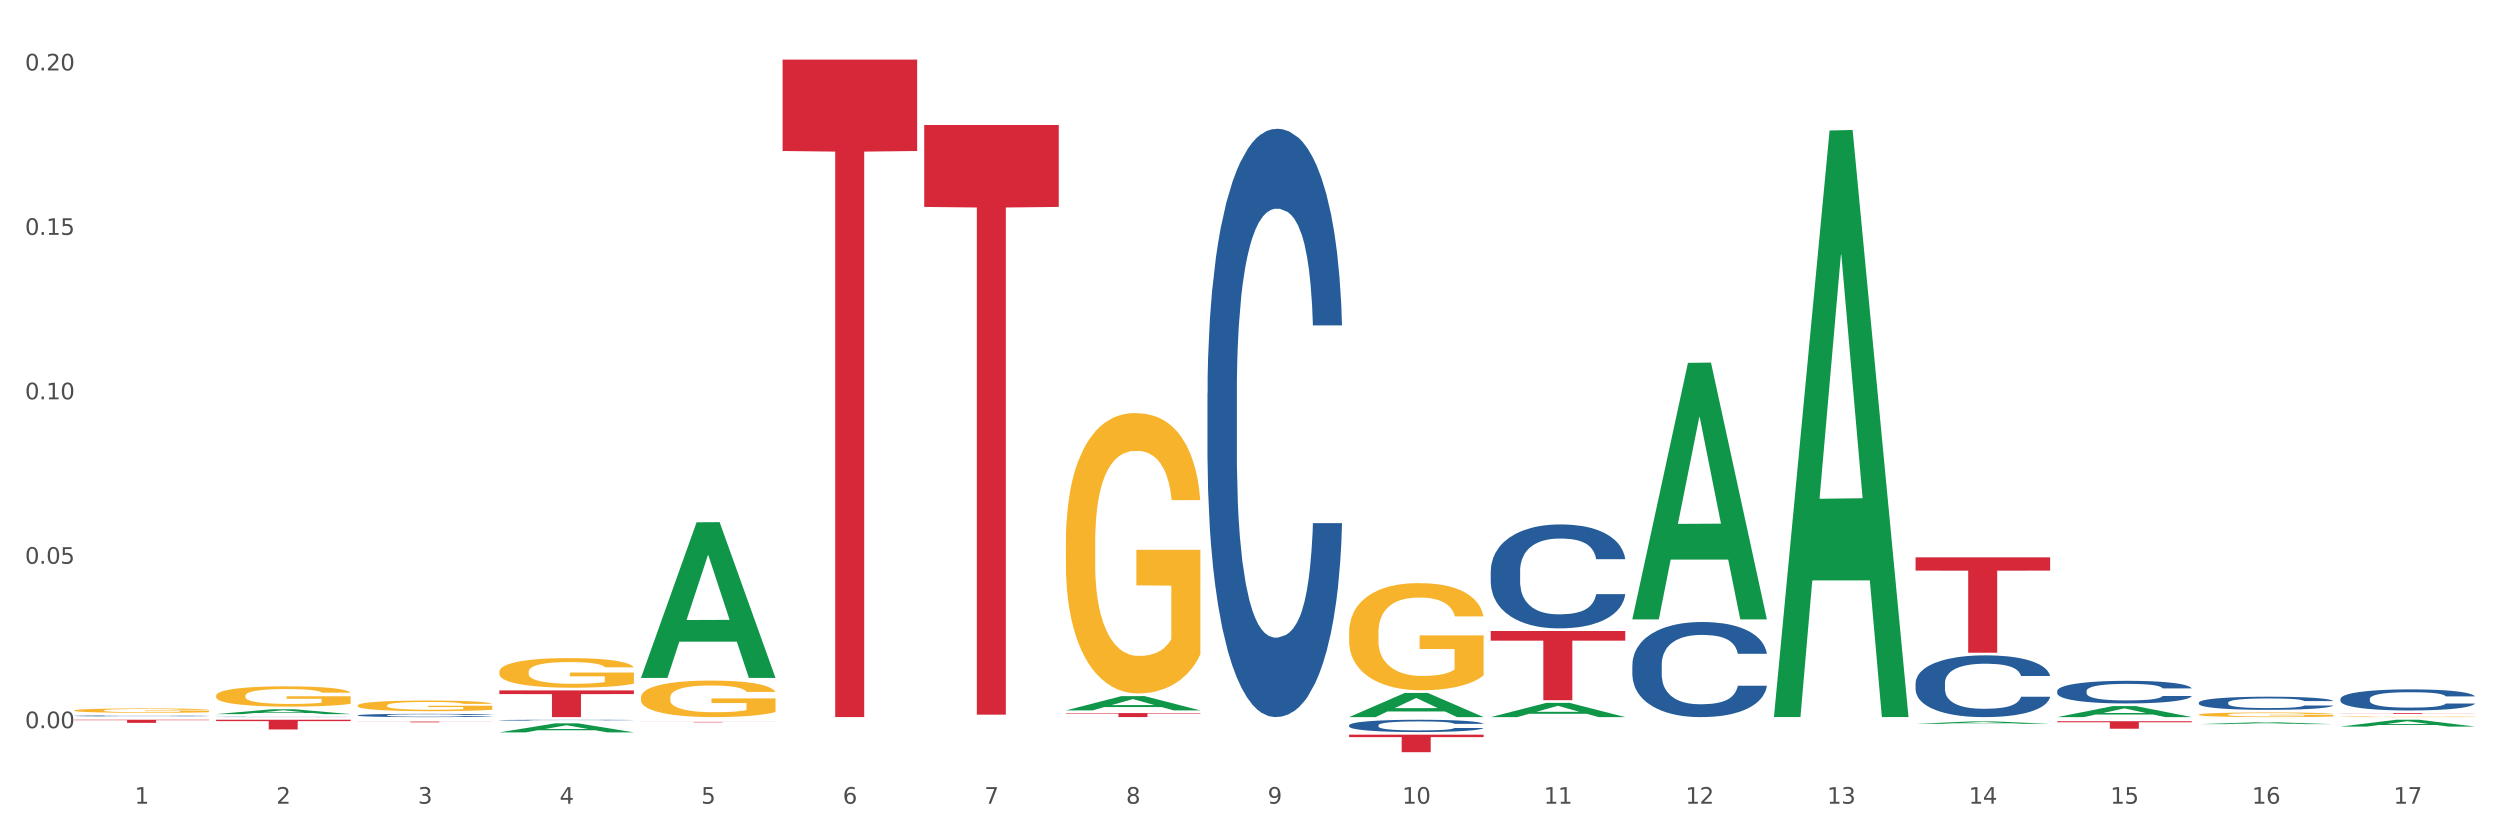<?xml version="1.0" encoding="utf-8" standalone="no"?>
<!DOCTYPE svg PUBLIC "-//W3C//DTD SVG 1.1//EN"
  "http://www.w3.org/Graphics/SVG/1.1/DTD/svg11.dtd">
<svg xmlns:xlink="http://www.w3.org/1999/xlink" width="1080pt" height="360pt" viewBox="0 0 1080 360" xmlns="http://www.w3.org/2000/svg" version="1.1">
 <rect x="0" y="0" width="1080" height="360" fill="#333333" stroke="none"/>
 <defs>
  <style type="text/css">*{stroke-linejoin: round; stroke-linecap: butt}</style>
 </defs>
 <g id="figure_1">
  <g id="patch_1">
   <path d="M 0 360 
L 1080 360 
L 1080 0 
L 0 0 
z
" style="fill: #ffffff; stroke: #ffffff; stroke-linejoin: miter"/>
  </g>
  <g id="axes_1">
   <g id="matplotlib.axis_1">
    <g id="xtick_1">
     <g id="text_1">
      <!-- 1 -->
      <g style="fill: #4d4d4d" transform="translate(58.182 347.204) scale(0.096 -0.096)">
       <defs>
        <path id="DejaVuSans-31" d="M 794 531 
L 1825 531 
L 1825 4091 
L 703 3866 
L 703 4441 
L 1819 4666 
L 2450 4666 
L 2450 531 
L 3481 531 
L 3481 0 
L 794 0 
L 794 531 
z
" transform="scale(0.016)"/>
       </defs>
       <use xlink:href="#DejaVuSans-31"/>
      </g>
     </g>
    </g>
    <g id="xtick_2">
     <g id="text_2">
      <!-- 2 -->
      <g style="fill: #4d4d4d" transform="translate(119.364 347.204) scale(0.096 -0.096)">
       <defs>
        <path id="DejaVuSans-32" d="M 1228 531 
L 3431 531 
L 3431 0 
L 469 0 
L 469 531 
Q 828 903 1448 1529 
Q 2069 2156 2228 2338 
Q 2531 2678 2651 2914 
Q 2772 3150 2772 3378 
Q 2772 3750 2511 3984 
Q 2250 4219 1831 4219 
Q 1534 4219 1204 4116 
Q 875 4013 500 3803 
L 500 4441 
Q 881 4594 1212 4672 
Q 1544 4750 1819 4750 
Q 2544 4750 2975 4387 
Q 3406 4025 3406 3419 
Q 3406 3131 3298 2873 
Q 3191 2616 2906 2266 
Q 2828 2175 2409 1742 
Q 1991 1309 1228 531 
z
" transform="scale(0.016)"/>
       </defs>
       <use xlink:href="#DejaVuSans-32"/>
      </g>
     </g>
    </g>
    <g id="xtick_3">
     <g id="text_3">
      <!-- 3 -->
      <g style="fill: #4d4d4d" transform="translate(180.545 347.204) scale(0.096 -0.096)">
       <defs>
        <path id="DejaVuSans-33" d="M 2597 2516 
Q 3050 2419 3304 2112 
Q 3559 1806 3559 1356 
Q 3559 666 3084 287 
Q 2609 -91 1734 -91 
Q 1441 -91 1130 -33 
Q 819 25 488 141 
L 488 750 
Q 750 597 1062 519 
Q 1375 441 1716 441 
Q 2309 441 2620 675 
Q 2931 909 2931 1356 
Q 2931 1769 2642 2001 
Q 2353 2234 1838 2234 
L 1294 2234 
L 1294 2753 
L 1863 2753 
Q 2328 2753 2575 2939 
Q 2822 3125 2822 3475 
Q 2822 3834 2567 4026 
Q 2313 4219 1838 4219 
Q 1578 4219 1281 4162 
Q 984 4106 628 3988 
L 628 4550 
Q 988 4650 1302 4700 
Q 1616 4750 1894 4750 
Q 2613 4750 3031 4423 
Q 3450 4097 3450 3541 
Q 3450 3153 3228 2886 
Q 3006 2619 2597 2516 
z
" transform="scale(0.016)"/>
       </defs>
       <use xlink:href="#DejaVuSans-33"/>
      </g>
     </g>
    </g>
    <g id="xtick_4">
     <g id="text_4">
      <!-- 4 -->
      <g style="fill: #4d4d4d" transform="translate(241.726 347.204) scale(0.096 -0.096)">
       <defs>
        <path id="DejaVuSans-34" d="M 2419 4116 
L 825 1625 
L 2419 1625 
L 2419 4116 
z
M 2253 4666 
L 3047 4666 
L 3047 1625 
L 3713 1625 
L 3713 1100 
L 3047 1100 
L 3047 0 
L 2419 0 
L 2419 1100 
L 313 1100 
L 313 1709 
L 2253 4666 
z
" transform="scale(0.016)"/>
       </defs>
       <use xlink:href="#DejaVuSans-34"/>
      </g>
     </g>
    </g>
    <g id="xtick_5">
     <g id="text_5">
      <!-- 5 -->
      <g style="fill: #4d4d4d" transform="translate(302.908 347.204) scale(0.096 -0.096)">
       <defs>
        <path id="DejaVuSans-35" d="M 691 4666 
L 3169 4666 
L 3169 4134 
L 1269 4134 
L 1269 2991 
Q 1406 3038 1543 3061 
Q 1681 3084 1819 3084 
Q 2600 3084 3056 2656 
Q 3513 2228 3513 1497 
Q 3513 744 3044 326 
Q 2575 -91 1722 -91 
Q 1428 -91 1123 -41 
Q 819 9 494 109 
L 494 744 
Q 775 591 1075 516 
Q 1375 441 1709 441 
Q 2250 441 2565 725 
Q 2881 1009 2881 1497 
Q 2881 1984 2565 2268 
Q 2250 2553 1709 2553 
Q 1456 2553 1204 2497 
Q 953 2441 691 2322 
L 691 4666 
z
" transform="scale(0.016)"/>
       </defs>
       <use xlink:href="#DejaVuSans-35"/>
      </g>
     </g>
    </g>
    <g id="xtick_6">
     <g id="text_6">
      <!-- 6 -->
      <g style="fill: #4d4d4d" transform="translate(364.089 347.204) scale(0.096 -0.096)">
       <defs>
        <path id="DejaVuSans-36" d="M 2113 2584 
Q 1688 2584 1439 2293 
Q 1191 2003 1191 1497 
Q 1191 994 1439 701 
Q 1688 409 2113 409 
Q 2538 409 2786 701 
Q 3034 994 3034 1497 
Q 3034 2003 2786 2293 
Q 2538 2584 2113 2584 
z
M 3366 4563 
L 3366 3988 
Q 3128 4100 2886 4159 
Q 2644 4219 2406 4219 
Q 1781 4219 1451 3797 
Q 1122 3375 1075 2522 
Q 1259 2794 1537 2939 
Q 1816 3084 2150 3084 
Q 2853 3084 3261 2657 
Q 3669 2231 3669 1497 
Q 3669 778 3244 343 
Q 2819 -91 2113 -91 
Q 1303 -91 875 529 
Q 447 1150 447 2328 
Q 447 3434 972 4092 
Q 1497 4750 2381 4750 
Q 2619 4750 2861 4703 
Q 3103 4656 3366 4563 
z
" transform="scale(0.016)"/>
       </defs>
       <use xlink:href="#DejaVuSans-36"/>
      </g>
     </g>
    </g>
    <g id="xtick_7">
     <g id="text_7">
      <!-- 7 -->
      <g style="fill: #4d4d4d" transform="translate(425.271 347.204) scale(0.096 -0.096)">
       <defs>
        <path id="DejaVuSans-37" d="M 525 4666 
L 3525 4666 
L 3525 4397 
L 1831 0 
L 1172 0 
L 2766 4134 
L 525 4134 
L 525 4666 
z
" transform="scale(0.016)"/>
       </defs>
       <use xlink:href="#DejaVuSans-37"/>
      </g>
     </g>
    </g>
    <g id="xtick_8">
     <g id="text_8">
      <!-- 8 -->
      <g style="fill: #4d4d4d" transform="translate(486.452 347.204) scale(0.096 -0.096)">
       <defs>
        <path id="DejaVuSans-38" d="M 2034 2216 
Q 1584 2216 1326 1975 
Q 1069 1734 1069 1313 
Q 1069 891 1326 650 
Q 1584 409 2034 409 
Q 2484 409 2743 651 
Q 3003 894 3003 1313 
Q 3003 1734 2745 1975 
Q 2488 2216 2034 2216 
z
M 1403 2484 
Q 997 2584 770 2862 
Q 544 3141 544 3541 
Q 544 4100 942 4425 
Q 1341 4750 2034 4750 
Q 2731 4750 3128 4425 
Q 3525 4100 3525 3541 
Q 3525 3141 3298 2862 
Q 3072 2584 2669 2484 
Q 3125 2378 3379 2068 
Q 3634 1759 3634 1313 
Q 3634 634 3220 271 
Q 2806 -91 2034 -91 
Q 1263 -91 848 271 
Q 434 634 434 1313 
Q 434 1759 690 2068 
Q 947 2378 1403 2484 
z
M 1172 3481 
Q 1172 3119 1398 2916 
Q 1625 2713 2034 2713 
Q 2441 2713 2670 2916 
Q 2900 3119 2900 3481 
Q 2900 3844 2670 4047 
Q 2441 4250 2034 4250 
Q 1625 4250 1398 4047 
Q 1172 3844 1172 3481 
z
" transform="scale(0.016)"/>
       </defs>
       <use xlink:href="#DejaVuSans-38"/>
      </g>
     </g>
    </g>
    <g id="xtick_9">
     <g id="text_9">
      <!-- 9 -->
      <g style="fill: #4d4d4d" transform="translate(547.634 347.204) scale(0.096 -0.096)">
       <defs>
        <path id="DejaVuSans-39" d="M 703 97 
L 703 672 
Q 941 559 1184 500 
Q 1428 441 1663 441 
Q 2288 441 2617 861 
Q 2947 1281 2994 2138 
Q 2813 1869 2534 1725 
Q 2256 1581 1919 1581 
Q 1219 1581 811 2004 
Q 403 2428 403 3163 
Q 403 3881 828 4315 
Q 1253 4750 1959 4750 
Q 2769 4750 3195 4129 
Q 3622 3509 3622 2328 
Q 3622 1225 3098 567 
Q 2575 -91 1691 -91 
Q 1453 -91 1209 -44 
Q 966 3 703 97 
z
M 1959 2075 
Q 2384 2075 2632 2365 
Q 2881 2656 2881 3163 
Q 2881 3666 2632 3958 
Q 2384 4250 1959 4250 
Q 1534 4250 1286 3958 
Q 1038 3666 1038 3163 
Q 1038 2656 1286 2365 
Q 1534 2075 1959 2075 
z
" transform="scale(0.016)"/>
       </defs>
       <use xlink:href="#DejaVuSans-39"/>
      </g>
     </g>
    </g>
    <g id="xtick_10">
     <g id="text_10">
      <!-- 10 -->
      <g style="fill: #4d4d4d" transform="translate(605.761 347.204) scale(0.096 -0.096)">
       <defs>
        <path id="DejaVuSans-30" d="M 2034 4250 
Q 1547 4250 1301 3770 
Q 1056 3291 1056 2328 
Q 1056 1369 1301 889 
Q 1547 409 2034 409 
Q 2525 409 2770 889 
Q 3016 1369 3016 2328 
Q 3016 3291 2770 3770 
Q 2525 4250 2034 4250 
z
M 2034 4750 
Q 2819 4750 3233 4129 
Q 3647 3509 3647 2328 
Q 3647 1150 3233 529 
Q 2819 -91 2034 -91 
Q 1250 -91 836 529 
Q 422 1150 422 2328 
Q 422 3509 836 4129 
Q 1250 4750 2034 4750 
z
" transform="scale(0.016)"/>
       </defs>
       <use xlink:href="#DejaVuSans-31"/>
       <use xlink:href="#DejaVuSans-30" transform="translate(63.623 0)"/>
      </g>
     </g>
    </g>
    <g id="xtick_11">
     <g id="text_11">
      <!-- 11 -->
      <g style="fill: #4d4d4d" transform="translate(666.942 347.204) scale(0.096 -0.096)">
       <use xlink:href="#DejaVuSans-31"/>
       <use xlink:href="#DejaVuSans-31" transform="translate(63.623 0)"/>
      </g>
     </g>
    </g>
    <g id="xtick_12">
     <g id="text_12">
      <!-- 12 -->
      <g style="fill: #4d4d4d" transform="translate(728.124 347.204) scale(0.096 -0.096)">
       <use xlink:href="#DejaVuSans-31"/>
       <use xlink:href="#DejaVuSans-32" transform="translate(63.623 0)"/>
      </g>
     </g>
    </g>
    <g id="xtick_13">
     <g id="text_13">
      <!-- 13 -->
      <g style="fill: #4d4d4d" transform="translate(789.305 347.204) scale(0.096 -0.096)">
       <use xlink:href="#DejaVuSans-31"/>
       <use xlink:href="#DejaVuSans-33" transform="translate(63.623 0)"/>
      </g>
     </g>
    </g>
    <g id="xtick_14">
     <g id="text_14">
      <!-- 14 -->
      <g style="fill: #4d4d4d" transform="translate(850.487 347.204) scale(0.096 -0.096)">
       <use xlink:href="#DejaVuSans-31"/>
       <use xlink:href="#DejaVuSans-34" transform="translate(63.623 0)"/>
      </g>
     </g>
    </g>
    <g id="xtick_15">
     <g id="text_15">
      <!-- 15 -->
      <g style="fill: #4d4d4d" transform="translate(911.668 347.204) scale(0.096 -0.096)">
       <use xlink:href="#DejaVuSans-31"/>
       <use xlink:href="#DejaVuSans-35" transform="translate(63.623 0)"/>
      </g>
     </g>
    </g>
    <g id="xtick_16">
     <g id="text_16">
      <!-- 16 -->
      <g style="fill: #4d4d4d" transform="translate(972.849 347.204) scale(0.096 -0.096)">
       <use xlink:href="#DejaVuSans-31"/>
       <use xlink:href="#DejaVuSans-36" transform="translate(63.623 0)"/>
      </g>
     </g>
    </g>
    <g id="xtick_17">
     <g id="text_17">
      <!-- 17 -->
      <g style="fill: #4d4d4d" transform="translate(1034.031 347.204) scale(0.096 -0.096)">
       <use xlink:href="#DejaVuSans-31"/>
       <use xlink:href="#DejaVuSans-37" transform="translate(63.623 0)"/>
      </g>
     </g>
    </g>
    <g id="xtick_18"/>
    <g id="xtick_19"/>
    <g id="xtick_20"/>
    <g id="xtick_21"/>
    <g id="xtick_22"/>
    <g id="xtick_23"/>
    <g id="xtick_24"/>
    <g id="xtick_25"/>
    <g id="xtick_26"/>
    <g id="xtick_27"/>
    <g id="xtick_28"/>
    <g id="xtick_29"/>
    <g id="xtick_30"/>
    <g id="xtick_31"/>
    <g id="xtick_32"/>
    <g id="xtick_33"/>
   </g>
   <g id="matplotlib.axis_2">
    <g id="ytick_1">
     <g id="text_18">
      <!-- 0.00 -->
      <g style="fill: #4d4d4d" transform="translate(10.8 314.582) scale(0.096 -0.096)">
       <defs>
        <path id="DejaVuSans-2e" d="M 684 794 
L 1344 794 
L 1344 0 
L 684 0 
L 684 794 
z
" transform="scale(0.016)"/>
       </defs>
       <use xlink:href="#DejaVuSans-30"/>
       <use xlink:href="#DejaVuSans-2e" transform="translate(63.623 0)"/>
       <use xlink:href="#DejaVuSans-30" transform="translate(95.41 0)"/>
       <use xlink:href="#DejaVuSans-30" transform="translate(159.033 0)"/>
      </g>
     </g>
    </g>
    <g id="ytick_2">
     <g id="text_19">
      <!-- 0.05 -->
      <g style="fill: #4d4d4d" transform="translate(10.8 243.545) scale(0.096 -0.096)">
       <use xlink:href="#DejaVuSans-30"/>
       <use xlink:href="#DejaVuSans-2e" transform="translate(63.623 0)"/>
       <use xlink:href="#DejaVuSans-30" transform="translate(95.41 0)"/>
       <use xlink:href="#DejaVuSans-35" transform="translate(159.033 0)"/>
      </g>
     </g>
    </g>
    <g id="ytick_3">
     <g id="text_20">
      <!-- 0.10 -->
      <g style="fill: #4d4d4d" transform="translate(10.8 172.508) scale(0.096 -0.096)">
       <use xlink:href="#DejaVuSans-30"/>
       <use xlink:href="#DejaVuSans-2e" transform="translate(63.623 0)"/>
       <use xlink:href="#DejaVuSans-31" transform="translate(95.41 0)"/>
       <use xlink:href="#DejaVuSans-30" transform="translate(159.033 0)"/>
      </g>
     </g>
    </g>
    <g id="ytick_4">
     <g id="text_21">
      <!-- 0.15 -->
      <g style="fill: #4d4d4d" transform="translate(10.8 101.471) scale(0.096 -0.096)">
       <use xlink:href="#DejaVuSans-30"/>
       <use xlink:href="#DejaVuSans-2e" transform="translate(63.623 0)"/>
       <use xlink:href="#DejaVuSans-31" transform="translate(95.41 0)"/>
       <use xlink:href="#DejaVuSans-35" transform="translate(159.033 0)"/>
      </g>
     </g>
    </g>
    <g id="ytick_5">
     <g id="text_22">
      <!-- 0.20 -->
      <g style="fill: #4d4d4d" transform="translate(10.8 30.434) scale(0.096 -0.096)">
       <use xlink:href="#DejaVuSans-30"/>
       <use xlink:href="#DejaVuSans-2e" transform="translate(63.623 0)"/>
       <use xlink:href="#DejaVuSans-32" transform="translate(95.41 0)"/>
       <use xlink:href="#DejaVuSans-30" transform="translate(159.033 0)"/>
      </g>
     </g>
    </g>
    <g id="ytick_6"/>
    <g id="ytick_7"/>
    <g id="ytick_8"/>
    <g id="ytick_9"/>
   </g>
   <g id="PolyCollection_1">
    <path d="M 643.989 309.783 
L 644.049 309.777 
L 668.017 303.63 
L 677.964 303.624 
L 702.112 309.794 
L 690.607 309.794 
L 685.394 308.357 
L 660.647 308.357 
L 660.467 308.381 
L 655.434 309.794 
L 643.989 309.794 
L 643.989 309.783 
L 663.763 307.5 
L 682.278 307.494 
L 673.11 304.939 
L 672.99 304.928 
L 672.871 304.945 
L 663.703 307.494 
L 663.763 307.5 
L 643.989 309.783 
z
" clip-path="url(#p5e8115d31a)" style="fill: #109648"/>
    <path d="M 705.171 267.359 
L 705.23 267.255 
L 729.198 156.741 
L 739.145 156.637 
L 763.293 267.568 
L 751.788 267.568 
L 746.575 241.736 
L 721.828 241.736 
L 721.649 242.153 
L 716.615 267.568 
L 705.171 267.568 
L 705.171 267.359 
L 724.944 226.32 
L 743.459 226.216 
L 734.292 180.281 
L 734.172 180.073 
L 734.052 180.385 
L 724.884 226.216 
L 724.944 226.32 
L 705.171 267.359 
z
" clip-path="url(#p5e8115d31a)" style="fill: #109648"/>
    <path d="M 766.352 309.307 
L 766.412 309.068 
L 790.38 56.375 
L 800.327 56.136 
L 824.474 309.783 
L 812.97 309.783 
L 807.757 250.718 
L 783.01 250.718 
L 782.83 251.67 
L 777.797 309.783 
L 766.352 309.783 
L 766.352 309.307 
L 786.126 215.469 
L 804.641 215.231 
L 795.473 110.2 
L 795.353 109.724 
L 795.233 110.438 
L 786.066 215.231 
L 786.126 215.469 
L 766.352 309.307 
z
" clip-path="url(#p5e8115d31a)" style="fill: #109648"/>
    <path d="M 827.533 312.694 
L 827.593 312.693 
L 851.561 311.642 
L 861.508 311.641 
L 885.656 312.696 
L 874.151 312.696 
L 868.938 312.45 
L 844.191 312.45 
L 844.011 312.454 
L 838.978 312.696 
L 827.533 312.696 
L 827.533 312.694 
L 847.307 312.304 
L 865.822 312.303 
L 856.654 311.866 
L 856.535 311.864 
L 856.415 311.867 
L 847.247 312.303 
L 847.307 312.304 
L 827.533 312.694 
z
" clip-path="url(#p5e8115d31a)" style="fill: #109648"/>
    <path d="M 888.715 309.785 
L 888.775 309.781 
L 912.743 305.033 
L 922.689 305.029 
L 946.837 309.794 
L 935.333 309.794 
L 930.12 308.685 
L 905.373 308.685 
L 905.193 308.702 
L 900.16 309.794 
L 888.715 309.794 
L 888.715 309.785 
L 908.488 308.022 
L 927.004 308.018 
L 917.836 306.044 
L 917.716 306.036 
L 917.596 306.049 
L 908.428 308.018 
L 908.488 308.022 
L 888.715 309.785 
z
" clip-path="url(#p5e8115d31a)" style="fill: #109648"/>
    <path d="M 276.901 292.746 
L 276.961 292.683 
L 300.929 225.623 
L 310.875 225.56 
L 335.023 292.872 
L 323.518 292.872 
L 318.305 277.198 
L 293.558 277.198 
L 293.379 277.45 
L 288.345 292.872 
L 276.901 292.872 
L 276.901 292.746 
L 296.674 267.843 
L 315.19 267.78 
L 306.022 239.907 
L 305.902 239.781 
L 305.782 239.97 
L 296.614 267.78 
L 296.674 267.843 
L 276.901 292.746 
z
" clip-path="url(#p5e8115d31a)" style="fill: #109648"/>
    <path d="M 949.896 312.837 
L 949.956 312.836 
L 973.924 312.044 
L 983.871 312.043 
L 1008.019 312.839 
L 996.514 312.839 
L 991.301 312.653 
L 966.554 312.653 
L 966.374 312.656 
L 961.341 312.839 
L 949.896 312.839 
L 949.896 312.837 
L 969.67 312.543 
L 988.185 312.542 
L 979.017 312.212 
L 978.897 312.211 
L 978.778 312.213 
L 969.61 312.542 
L 969.67 312.543 
L 949.896 312.837 
z
" clip-path="url(#p5e8115d31a)" style="fill: #109648"/>
    <path d="M 1011.078 313.875 
L 1011.138 313.872 
L 1035.106 310.938 
L 1045.052 310.935 
L 1069.2 313.88 
L 1057.695 313.88 
L 1052.482 313.195 
L 1027.735 313.195 
L 1027.556 313.206 
L 1022.522 313.88 
L 1011.078 313.88 
L 1011.078 313.875 
L 1030.851 312.785 
L 1049.366 312.782 
L 1040.199 311.563 
L 1040.079 311.557 
L 1039.959 311.566 
L 1030.791 312.782 
L 1030.851 312.785 
L 1011.078 313.875 
z
" clip-path="url(#p5e8115d31a)" style="fill: #109648"/>
    <path d="M 582.808 309.775 
L 582.868 309.765 
L 606.836 299.353 
L 616.782 299.343 
L 640.93 309.794 
L 629.425 309.794 
L 624.212 307.36 
L 599.465 307.36 
L 599.286 307.4 
L 594.252 309.794 
L 582.808 309.794 
L 582.808 309.775 
L 602.581 305.908 
L 621.097 305.898 
L 611.929 301.571 
L 611.809 301.551 
L 611.689 301.58 
L 602.521 305.898 
L 602.581 305.908 
L 582.808 309.775 
z
" clip-path="url(#p5e8115d31a)" style="fill: #109648"/>
    <path d="M 460.445 306.895 
L 460.505 306.889 
L 484.473 300.721 
L 494.42 300.715 
L 518.567 306.906 
L 507.063 306.906 
L 501.85 305.465 
L 477.103 305.465 
L 476.923 305.488 
L 471.89 306.906 
L 460.445 306.906 
L 460.445 306.895 
L 480.218 304.604 
L 498.734 304.598 
L 489.566 302.035 
L 489.446 302.023 
L 489.326 302.041 
L 480.159 304.598 
L 480.218 304.604 
L 460.445 306.895 
z
" clip-path="url(#p5e8115d31a)" style="fill: #109648"/>
    <path d="M 827.533 240.771 
L 885.656 240.771 
L 885.656 246.496 
L 862.792 246.535 
L 862.792 281.971 
L 850.259 281.971 
L 850.259 246.535 
L 827.533 246.496 
L 827.533 240.809 
L 827.533 240.771 
z
" clip-path="url(#p5e8115d31a)" style="fill: #d62839"/>
    <path d="M 460.445 308.047 
L 518.567 308.047 
L 518.567 308.287 
L 495.704 308.289 
L 495.704 309.777 
L 483.17 309.777 
L 483.17 308.289 
L 460.445 308.287 
L 460.445 308.049 
L 460.445 308.047 
z
" clip-path="url(#p5e8115d31a)" style="fill: #d62839"/>
    <path d="M 399.263 53.995 
L 457.386 53.995 
L 457.386 89.396 
L 434.523 89.635 
L 434.523 308.735 
L 421.989 308.735 
L 421.989 89.635 
L 399.263 89.396 
L 399.263 54.234 
L 399.263 53.995 
z
" clip-path="url(#p5e8115d31a)" style="fill: #d62839"/>
    <path d="M 338.082 25.759 
L 396.204 25.759 
L 396.204 65.229 
L 373.341 65.496 
L 373.341 309.78 
L 360.808 309.78 
L 360.808 65.496 
L 338.082 65.229 
L 338.082 26.026 
L 338.082 25.759 
z
" clip-path="url(#p5e8115d31a)" style="fill: #d62839"/>
    <path d="M 276.901 311.84 
L 335.023 311.84 
L 335.023 311.869 
L 312.16 311.87 
L 312.16 312.052 
L 299.626 312.052 
L 299.626 311.87 
L 276.901 311.869 
L 276.901 311.84 
L 276.901 311.84 
z
" clip-path="url(#p5e8115d31a)" style="fill: #d62839"/>
    <path d="M 215.719 298.24 
L 273.842 298.24 
L 273.842 299.846 
L 250.978 299.857 
L 250.978 309.794 
L 238.445 309.794 
L 238.445 299.857 
L 215.719 299.846 
L 215.719 298.251 
L 215.719 298.24 
z
" clip-path="url(#p5e8115d31a)" style="fill: #d62839"/>
    <path d="M 643.989 272.6 
L 702.112 272.6 
L 702.112 276.753 
L 679.248 276.781 
L 679.248 302.484 
L 666.715 302.484 
L 666.715 276.781 
L 643.989 276.753 
L 643.989 272.628 
L 643.989 272.6 
z
" clip-path="url(#p5e8115d31a)" style="fill: #d62839"/>
    <path d="M 582.808 317.383 
L 640.93 317.383 
L 640.93 318.435 
L 618.067 318.442 
L 618.067 324.95 
L 605.533 324.95 
L 605.533 318.442 
L 582.808 318.435 
L 582.808 317.39 
L 582.808 317.383 
z
" clip-path="url(#p5e8115d31a)" style="fill: #d62839"/>
    <path d="M 32.175 310.935 
L 90.297 310.935 
L 90.297 311.123 
L 67.434 311.124 
L 67.434 312.285 
L 54.901 312.285 
L 54.901 311.124 
L 32.175 311.123 
L 32.175 310.936 
L 32.175 310.935 
z
" clip-path="url(#p5e8115d31a)" style="fill: #d62839"/>
    <path d="M 154.538 311.721 
L 212.66 311.721 
L 212.66 311.767 
L 189.797 311.767 
L 189.797 312.049 
L 177.263 312.049 
L 177.263 311.767 
L 154.538 311.767 
L 154.538 311.721 
L 154.538 311.721 
z
" clip-path="url(#p5e8115d31a)" style="fill: #d62839"/>
    <path d="M 93.356 310.935 
L 151.479 310.935 
L 151.479 311.518 
L 128.615 311.522 
L 128.615 315.128 
L 116.082 315.128 
L 116.082 311.522 
L 93.356 311.518 
L 93.356 310.939 
L 93.356 310.935 
z
" clip-path="url(#p5e8115d31a)" style="fill: #d62839"/>
    <path d="M 888.715 311.57 
L 946.837 311.57 
L 946.837 312.02 
L 923.974 312.023 
L 923.974 314.806 
L 911.44 314.806 
L 911.44 312.023 
L 888.715 312.02 
L 888.715 311.573 
L 888.715 311.57 
z
" clip-path="url(#p5e8115d31a)" style="fill: #d62839"/>
    <path d="M 1011.078 308.057 
L 1069.2 308.057 
L 1069.2 308.102 
L 1046.337 308.103 
L 1046.337 308.381 
L 1033.803 308.381 
L 1033.803 308.103 
L 1011.078 308.102 
L 1011.078 308.058 
L 1011.078 308.057 
z
" clip-path="url(#p5e8115d31a)" style="fill: #d62839"/>
    <path d="M 154.538 304.76 
L 154.606 304.755 
L 154.606 304.604 
L 154.744 304.474 
L 155.43 304.159 
L 156.459 303.899 
L 157.214 303.761 
L 157.969 303.647 
L 158.861 303.534 
L 159.959 303.416 
L 161.949 303.244 
L 163.184 303.156 
L 164.694 303.064 
L 167.439 302.929 
L 169.429 302.854 
L 171.487 302.791 
L 174.85 302.715 
L 177.046 302.682 
L 179.379 302.657 
L 182.192 302.64 
L 184.32 302.636 
L 188.986 302.648 
L 192.966 302.686 
L 194.887 302.715 
L 197.358 302.766 
L 198.661 302.799 
L 200.789 302.866 
L 202.985 302.955 
L 204.494 303.03 
L 206.759 303.173 
L 208.474 303.316 
L 210.053 303.492 
L 210.876 303.614 
L 211.494 303.727 
L 212.043 303.857 
L 212.592 304.063 
L 200.24 304.063 
L 199.759 303.916 
L 199.005 303.777 
L 197.907 303.643 
L 196.946 303.559 
L 195.299 303.454 
L 193.789 303.387 
L 192.211 303.337 
L 190.29 303.295 
L 188.78 303.274 
L 186.653 303.257 
L 182.467 303.261 
L 179.653 303.295 
L 177.732 303.337 
L 176.497 303.374 
L 175.399 303.416 
L 174.164 303.475 
L 172.723 303.563 
L 171.693 303.643 
L 170.664 303.744 
L 169.84 303.844 
L 169.086 303.962 
L 168.468 304.088 
L 167.988 304.218 
L 167.576 304.378 
L 167.233 304.642 
L 167.233 305.217 
L 167.37 305.347 
L 167.713 305.519 
L 168.125 305.649 
L 168.811 305.805 
L 169.429 305.91 
L 170.595 306.061 
L 171.899 306.187 
L 172.928 306.266 
L 173.958 306.334 
L 175.742 306.426 
L 177.732 306.501 
L 179.447 306.548 
L 181.781 306.59 
L 183.359 306.606 
L 184.731 306.615 
L 188.094 306.615 
L 190.495 306.602 
L 193.172 306.573 
L 195.23 306.535 
L 196.946 306.489 
L 198.867 306.413 
L 200.102 306.342 
L 200.102 305.465 
L 185.006 305.461 
L 185.006 304.877 
L 212.66 304.877 
L 212.66 306.59 
L 211.494 306.678 
L 210.19 306.758 
L 208.817 306.829 
L 206.759 306.917 
L 204.288 307.001 
L 202.092 307.06 
L 199.759 307.11 
L 197.014 307.156 
L 193.446 307.198 
L 191.25 307.215 
L 188.505 307.228 
L 185.28 307.232 
L 182.467 307.223 
L 179.722 307.202 
L 176.84 307.165 
L 174.026 307.11 
L 171.899 307.056 
L 169.772 306.988 
L 167.507 306.9 
L 165.723 306.816 
L 164.351 306.741 
L 162.841 306.644 
L 161.194 306.518 
L 159.959 306.405 
L 158.861 306.287 
L 157.694 306.136 
L 156.871 306.006 
L 156.048 305.842 
L 155.567 305.721 
L 155.018 305.532 
L 154.606 305.267 
L 154.538 304.76 
z
" clip-path="url(#p5e8115d31a)" style="fill: #f7b32b"/>
    <path d="M 1011.078 309.648 
L 1011.146 309.647 
L 1011.146 309.638 
L 1011.284 309.631 
L 1011.97 309.612 
L 1012.999 309.597 
L 1013.754 309.588 
L 1014.509 309.582 
L 1015.401 309.575 
L 1016.499 309.568 
L 1018.489 309.558 
L 1019.724 309.552 
L 1021.234 309.547 
L 1023.978 309.539 
L 1025.969 309.535 
L 1028.027 309.531 
L 1031.39 309.526 
L 1033.585 309.524 
L 1035.919 309.523 
L 1038.732 309.522 
L 1040.859 309.522 
L 1045.526 309.522 
L 1049.506 309.525 
L 1051.427 309.526 
L 1053.897 309.529 
L 1055.201 309.531 
L 1057.328 309.535 
L 1059.524 309.541 
L 1061.034 309.545 
L 1063.299 309.553 
L 1065.014 309.562 
L 1066.592 309.572 
L 1067.416 309.58 
L 1068.033 309.586 
L 1068.582 309.594 
L 1069.131 309.606 
L 1056.78 309.606 
L 1056.299 309.598 
L 1055.544 309.589 
L 1054.446 309.581 
L 1053.486 309.576 
L 1051.839 309.57 
L 1050.329 309.566 
L 1048.751 309.563 
L 1046.829 309.561 
L 1045.32 309.559 
L 1043.192 309.558 
L 1039.007 309.559 
L 1036.193 309.561 
L 1034.272 309.563 
L 1033.037 309.565 
L 1031.939 309.568 
L 1030.703 309.571 
L 1029.262 309.577 
L 1028.233 309.581 
L 1027.204 309.587 
L 1026.38 309.593 
L 1025.625 309.6 
L 1025.008 309.608 
L 1024.527 309.615 
L 1024.116 309.625 
L 1023.773 309.641 
L 1023.773 309.675 
L 1023.91 309.682 
L 1024.253 309.693 
L 1024.665 309.7 
L 1025.351 309.71 
L 1025.969 309.716 
L 1027.135 309.725 
L 1028.439 309.732 
L 1029.468 309.737 
L 1030.498 309.741 
L 1032.282 309.746 
L 1034.272 309.751 
L 1035.987 309.754 
L 1038.32 309.756 
L 1039.899 309.757 
L 1041.271 309.758 
L 1044.634 309.758 
L 1047.035 309.757 
L 1049.712 309.755 
L 1051.77 309.753 
L 1053.486 309.75 
L 1055.407 309.746 
L 1056.642 309.741 
L 1056.642 309.689 
L 1041.546 309.689 
L 1041.546 309.655 
L 1069.2 309.655 
L 1069.2 309.756 
L 1068.033 309.761 
L 1066.73 309.766 
L 1065.357 309.77 
L 1063.299 309.776 
L 1060.828 309.781 
L 1058.632 309.784 
L 1056.299 309.787 
L 1053.554 309.79 
L 1049.986 309.792 
L 1047.79 309.793 
L 1045.045 309.794 
L 1041.82 309.794 
L 1039.007 309.794 
L 1036.262 309.792 
L 1033.38 309.79 
L 1030.566 309.787 
L 1028.439 309.784 
L 1026.312 309.78 
L 1024.047 309.775 
L 1022.263 309.77 
L 1020.891 309.765 
L 1019.381 309.759 
L 1017.734 309.752 
L 1016.499 309.745 
L 1015.401 309.738 
L 1014.234 309.729 
L 1013.411 309.722 
L 1012.587 309.712 
L 1012.107 309.705 
L 1011.558 309.693 
L 1011.146 309.678 
L 1011.078 309.648 
z
" clip-path="url(#p5e8115d31a)" style="fill: #f7b32b"/>
    <path d="M 93.356 300.549 
L 93.425 300.541 
L 93.425 300.253 
L 93.562 300.005 
L 94.248 299.405 
L 95.278 298.909 
L 96.033 298.644 
L 96.787 298.428 
L 97.68 298.212 
L 98.778 297.988 
L 100.768 297.66 
L 102.003 297.492 
L 103.512 297.316 
L 106.257 297.06 
L 108.247 296.916 
L 110.306 296.796 
L 113.668 296.652 
L 115.864 296.588 
L 118.197 296.54 
L 121.011 296.508 
L 123.138 296.5 
L 127.804 296.524 
L 131.784 296.596 
L 133.706 296.652 
L 136.176 296.748 
L 137.48 296.812 
L 139.607 296.94 
L 141.803 297.108 
L 143.313 297.252 
L 145.577 297.524 
L 147.293 297.796 
L 148.871 298.132 
L 149.695 298.364 
L 150.312 298.58 
L 150.861 298.829 
L 151.41 299.221 
L 139.058 299.221 
L 138.578 298.941 
L 137.823 298.676 
L 136.725 298.42 
L 135.764 298.26 
L 134.118 298.06 
L 132.608 297.932 
L 131.03 297.836 
L 129.108 297.756 
L 127.599 297.716 
L 125.471 297.684 
L 121.285 297.692 
L 118.472 297.756 
L 116.55 297.836 
L 115.315 297.908 
L 114.217 297.988 
L 112.982 298.1 
L 111.541 298.268 
L 110.512 298.42 
L 109.482 298.612 
L 108.659 298.805 
L 107.904 299.029 
L 107.287 299.269 
L 106.806 299.517 
L 106.394 299.821 
L 106.051 300.325 
L 106.051 301.421 
L 106.189 301.669 
L 106.532 301.997 
L 106.943 302.245 
L 107.63 302.541 
L 108.247 302.742 
L 109.414 303.03 
L 110.718 303.27 
L 111.747 303.422 
L 112.776 303.55 
L 114.56 303.726 
L 116.55 303.87 
L 118.266 303.958 
L 120.599 304.038 
L 122.177 304.07 
L 123.55 304.086 
L 126.912 304.086 
L 129.314 304.062 
L 131.99 304.006 
L 134.049 303.934 
L 135.764 303.846 
L 137.686 303.702 
L 138.921 303.566 
L 138.921 301.893 
L 123.824 301.885 
L 123.824 300.773 
L 151.479 300.773 
L 151.479 304.038 
L 150.312 304.206 
L 149.008 304.358 
L 147.636 304.494 
L 145.577 304.662 
L 143.107 304.822 
L 140.911 304.934 
L 138.578 305.03 
L 135.833 305.118 
L 132.265 305.198 
L 130.069 305.23 
L 127.324 305.254 
L 124.099 305.262 
L 121.285 305.246 
L 118.54 305.206 
L 115.658 305.134 
L 112.845 305.03 
L 110.718 304.926 
L 108.59 304.798 
L 106.326 304.63 
L 104.542 304.47 
L 103.169 304.326 
L 101.66 304.142 
L 100.013 303.902 
L 98.778 303.686 
L 97.68 303.462 
L 96.513 303.174 
L 95.69 302.926 
L 94.866 302.614 
L 94.386 302.381 
L 93.837 302.021 
L 93.425 301.517 
L 93.356 300.549 
z
" clip-path="url(#p5e8115d31a)" style="fill: #f7b32b"/>
    <path d="M 949.896 308.716 
L 949.965 308.714 
L 949.965 308.648 
L 950.102 308.591 
L 950.788 308.454 
L 951.818 308.34 
L 952.572 308.28 
L 953.327 308.231 
L 954.219 308.181 
L 955.317 308.13 
L 957.307 308.055 
L 958.543 308.016 
L 960.052 307.976 
L 962.797 307.917 
L 964.787 307.885 
L 966.846 307.857 
L 970.208 307.824 
L 972.404 307.809 
L 974.737 307.798 
L 977.551 307.791 
L 979.678 307.789 
L 984.344 307.795 
L 988.324 307.811 
L 990.246 307.824 
L 992.716 307.846 
L 994.02 307.861 
L 996.147 307.89 
L 998.343 307.928 
L 999.853 307.961 
L 1002.117 308.024 
L 1003.833 308.086 
L 1005.411 308.163 
L 1006.234 308.216 
L 1006.852 308.265 
L 1007.401 308.322 
L 1007.95 308.412 
L 995.598 308.412 
L 995.118 308.348 
L 994.363 308.287 
L 993.265 308.229 
L 992.304 308.192 
L 990.657 308.146 
L 989.148 308.117 
L 987.569 308.095 
L 985.648 308.077 
L 984.138 308.068 
L 982.011 308.06 
L 977.825 308.062 
L 975.012 308.077 
L 973.09 308.095 
L 971.855 308.112 
L 970.757 308.13 
L 969.522 308.156 
L 968.081 308.194 
L 967.052 308.229 
L 966.022 308.273 
L 965.199 308.317 
L 964.444 308.368 
L 963.826 308.423 
L 963.346 308.48 
L 962.934 308.549 
L 962.591 308.665 
L 962.591 308.915 
L 962.728 308.972 
L 963.072 309.047 
L 963.483 309.104 
L 964.169 309.172 
L 964.787 309.217 
L 965.954 309.283 
L 967.257 309.338 
L 968.287 309.373 
L 969.316 309.402 
L 971.1 309.443 
L 973.09 309.476 
L 974.806 309.496 
L 977.139 309.514 
L 978.717 309.521 
L 980.09 309.525 
L 983.452 309.525 
L 985.854 309.52 
L 988.53 309.507 
L 990.589 309.49 
L 992.304 309.47 
L 994.226 309.437 
L 995.461 309.406 
L 995.461 309.023 
L 980.364 309.022 
L 980.364 308.767 
L 1008.019 308.767 
L 1008.019 309.514 
L 1006.852 309.553 
L 1005.548 309.587 
L 1004.176 309.618 
L 1002.117 309.657 
L 999.647 309.694 
L 997.451 309.719 
L 995.118 309.741 
L 992.373 309.761 
L 988.805 309.78 
L 986.609 309.787 
L 983.864 309.792 
L 980.639 309.794 
L 977.825 309.791 
L 975.08 309.781 
L 972.198 309.765 
L 969.385 309.741 
L 967.257 309.717 
L 965.13 309.688 
L 962.866 309.65 
L 961.082 309.613 
L 959.709 309.58 
L 958.199 309.538 
L 956.553 309.483 
L 955.317 309.434 
L 954.219 309.382 
L 953.053 309.316 
L 952.229 309.26 
L 951.406 309.188 
L 950.926 309.135 
L 950.377 309.053 
L 949.965 308.937 
L 949.896 308.716 
z
" clip-path="url(#p5e8115d31a)" style="fill: #f7b32b"/>
    <path d="M 582.808 273.3 
L 582.876 273.258 
L 582.876 271.736 
L 583.014 270.425 
L 583.7 267.254 
L 584.729 264.633 
L 585.484 263.238 
L 586.239 262.096 
L 587.131 260.955 
L 588.229 259.771 
L 590.219 258.038 
L 591.454 257.15 
L 592.964 256.22 
L 595.709 254.867 
L 597.699 254.106 
L 599.757 253.472 
L 603.12 252.711 
L 605.316 252.372 
L 607.649 252.119 
L 610.462 251.949 
L 612.589 251.907 
L 617.256 252.034 
L 621.236 252.415 
L 623.157 252.711 
L 625.628 253.218 
L 626.931 253.556 
L 629.059 254.233 
L 631.254 255.12 
L 632.764 255.881 
L 635.029 257.319 
L 636.744 258.756 
L 638.322 260.532 
L 639.146 261.758 
L 639.764 262.9 
L 640.312 264.21 
L 640.861 266.282 
L 628.51 266.282 
L 628.029 264.802 
L 627.274 263.407 
L 626.176 262.054 
L 625.216 261.208 
L 623.569 260.152 
L 622.059 259.475 
L 620.481 258.968 
L 618.56 258.545 
L 617.05 258.334 
L 614.923 258.164 
L 610.737 258.207 
L 607.923 258.545 
L 606.002 258.968 
L 604.767 259.348 
L 603.669 259.771 
L 602.433 260.363 
L 600.992 261.251 
L 599.963 262.054 
L 598.934 263.069 
L 598.11 264.083 
L 597.355 265.267 
L 596.738 266.536 
L 596.258 267.846 
L 595.846 269.453 
L 595.503 272.116 
L 595.503 277.908 
L 595.64 279.219 
L 595.983 280.953 
L 596.395 282.263 
L 597.081 283.827 
L 597.699 284.884 
L 598.865 286.406 
L 600.169 287.675 
L 601.198 288.478 
L 602.228 289.155 
L 604.012 290.085 
L 606.002 290.846 
L 607.717 291.311 
L 610.05 291.734 
L 611.629 291.903 
L 613.001 291.987 
L 616.364 291.987 
L 618.765 291.86 
L 621.442 291.564 
L 623.5 291.184 
L 625.216 290.719 
L 627.137 289.958 
L 628.372 289.239 
L 628.372 280.403 
L 613.276 280.361 
L 613.276 274.484 
L 640.93 274.484 
L 640.93 291.734 
L 639.764 292.621 
L 638.46 293.425 
L 637.087 294.143 
L 635.029 295.031 
L 632.558 295.877 
L 630.362 296.469 
L 628.029 296.976 
L 625.284 297.441 
L 621.716 297.864 
L 619.52 298.033 
L 616.775 298.16 
L 613.55 298.202 
L 610.737 298.118 
L 607.992 297.906 
L 605.11 297.526 
L 602.296 296.976 
L 600.169 296.426 
L 598.042 295.75 
L 595.777 294.862 
L 593.993 294.017 
L 592.621 293.256 
L 591.111 292.283 
L 589.464 291.015 
L 588.229 289.873 
L 587.131 288.69 
L 585.964 287.167 
L 585.141 285.857 
L 584.317 284.208 
L 583.837 282.982 
L 583.288 281.079 
L 582.876 278.416 
L 582.808 273.3 
z
" clip-path="url(#p5e8115d31a)" style="fill: #f7b32b"/>
    <path d="M 827.533 295.1 
L 827.602 295.076 
L 827.602 294.394 
L 827.808 293.468 
L 828.564 291.762 
L 829.526 290.471 
L 831.175 288.96 
L 832.068 288.326 
L 833.236 287.62 
L 835.64 286.474 
L 838.388 285.5 
L 840.312 284.963 
L 841.755 284.622 
L 844.984 284.013 
L 846.839 283.745 
L 848.762 283.526 
L 850.411 283.38 
L 853.159 283.209 
L 855.358 283.136 
L 857.9 283.111 
L 860.03 283.136 
L 862.847 283.233 
L 866.969 283.526 
L 868.549 283.696 
L 870.679 283.989 
L 872.877 284.379 
L 874.663 284.768 
L 876.724 285.329 
L 878.854 286.06 
L 880.915 286.986 
L 882.358 287.839 
L 883.526 288.74 
L 884.557 289.837 
L 885.312 291.031 
L 885.656 292.03 
L 873.083 292.03 
L 872.74 291.128 
L 872.053 290.154 
L 871.366 289.496 
L 870.61 288.96 
L 869.442 288.351 
L 868.411 287.961 
L 866.694 287.498 
L 865.114 287.205 
L 863.808 287.035 
L 862.228 286.888 
L 858.862 286.742 
L 856.457 286.742 
L 854.946 286.791 
L 853.091 286.913 
L 851.511 287.083 
L 849.656 287.376 
L 848.213 287.693 
L 846.77 288.107 
L 845.946 288.399 
L 844.709 288.935 
L 843.885 289.374 
L 842.785 290.129 
L 842.167 290.665 
L 841.068 292.054 
L 840.587 293.078 
L 840.381 293.785 
L 840.243 294.564 
L 840.243 298.366 
L 840.656 300.071 
L 840.999 300.802 
L 841.549 301.631 
L 842.579 302.703 
L 844.091 303.751 
L 845.671 304.506 
L 846.976 304.969 
L 848.213 305.311 
L 849.45 305.579 
L 850.961 305.822 
L 852.198 305.968 
L 854.053 306.115 
L 856.251 306.188 
L 857.969 306.188 
L 861.472 306.066 
L 863.053 305.944 
L 864.564 305.774 
L 866.213 305.505 
L 867.518 305.213 
L 868.274 304.994 
L 869.511 304.531 
L 870.472 304.043 
L 871.297 303.483 
L 871.847 302.996 
L 872.465 302.265 
L 872.946 301.436 
L 873.083 300.997 
L 885.656 300.997 
L 885.381 301.875 
L 884.9 302.728 
L 883.938 303.873 
L 883.182 304.531 
L 882.015 305.335 
L 880.778 306.017 
L 879.06 306.773 
L 877.48 307.333 
L 875.831 307.82 
L 874.045 308.259 
L 870.816 308.868 
L 869.648 309.039 
L 867.175 309.331 
L 865.251 309.502 
L 862.434 309.672 
L 859.549 309.77 
L 856.526 309.794 
L 853.846 309.745 
L 850.892 309.599 
L 849.037 309.453 
L 846.976 309.234 
L 844.572 308.893 
L 842.304 308.478 
L 840.175 307.991 
L 838.182 307.431 
L 836.327 306.797 
L 833.923 305.749 
L 832.136 304.726 
L 830.831 303.775 
L 829.938 302.971 
L 829.045 301.948 
L 828.564 301.241 
L 827.808 299.535 
L 827.533 297.951 
L 827.533 295.1 
z
" clip-path="url(#p5e8115d31a)" style="fill: #255c99"/>
    <path d="M 888.715 298.505 
L 888.784 298.496 
L 888.784 298.246 
L 888.99 297.907 
L 889.745 297.282 
L 890.707 296.809 
L 892.356 296.256 
L 893.249 296.024 
L 894.417 295.765 
L 896.822 295.345 
L 899.57 294.988 
L 901.493 294.792 
L 902.936 294.667 
L 906.165 294.444 
L 908.02 294.345 
L 909.944 294.265 
L 911.593 294.212 
L 914.341 294.149 
L 916.539 294.122 
L 919.081 294.113 
L 921.211 294.122 
L 924.028 294.158 
L 928.15 294.265 
L 929.73 294.328 
L 931.86 294.435 
L 934.058 294.578 
L 935.845 294.72 
L 937.906 294.926 
L 940.036 295.194 
L 942.097 295.533 
L 943.539 295.845 
L 944.707 296.175 
L 945.738 296.577 
L 946.494 297.015 
L 946.837 297.381 
L 934.265 297.381 
L 933.921 297.05 
L 933.234 296.693 
L 932.547 296.452 
L 931.791 296.256 
L 930.623 296.033 
L 929.593 295.89 
L 927.875 295.72 
L 926.295 295.613 
L 924.99 295.551 
L 923.41 295.497 
L 920.043 295.443 
L 917.639 295.443 
L 916.127 295.461 
L 914.272 295.506 
L 912.692 295.568 
L 910.837 295.676 
L 909.394 295.792 
L 907.952 295.943 
L 907.127 296.05 
L 905.89 296.247 
L 905.066 296.408 
L 903.967 296.684 
L 903.348 296.881 
L 902.249 297.389 
L 901.768 297.764 
L 901.562 298.023 
L 901.425 298.309 
L 901.425 299.701 
L 901.837 300.326 
L 902.181 300.594 
L 902.73 300.898 
L 903.761 301.29 
L 905.272 301.674 
L 906.852 301.951 
L 908.158 302.121 
L 909.394 302.246 
L 910.631 302.344 
L 912.142 302.433 
L 913.379 302.487 
L 915.234 302.54 
L 917.432 302.567 
L 919.15 302.567 
L 922.654 302.522 
L 924.234 302.478 
L 925.745 302.415 
L 927.394 302.317 
L 928.7 302.21 
L 929.455 302.129 
L 930.692 301.96 
L 931.654 301.781 
L 932.478 301.576 
L 933.028 301.398 
L 933.646 301.13 
L 934.127 300.826 
L 934.265 300.666 
L 946.837 300.666 
L 946.562 300.987 
L 946.081 301.299 
L 945.12 301.719 
L 944.364 301.96 
L 943.196 302.254 
L 941.959 302.504 
L 940.242 302.781 
L 938.662 302.986 
L 937.013 303.165 
L 935.226 303.326 
L 931.997 303.549 
L 930.829 303.611 
L 928.356 303.718 
L 926.433 303.781 
L 923.616 303.843 
L 920.73 303.879 
L 917.707 303.888 
L 915.028 303.87 
L 912.074 303.817 
L 910.219 303.763 
L 908.158 303.683 
L 905.753 303.558 
L 903.486 303.406 
L 901.356 303.227 
L 899.364 303.022 
L 897.509 302.79 
L 895.104 302.406 
L 893.318 302.031 
L 892.013 301.683 
L 891.119 301.389 
L 890.226 301.014 
L 889.745 300.755 
L 888.99 300.13 
L 888.715 299.55 
L 888.715 298.505 
z
" clip-path="url(#p5e8115d31a)" style="fill: #255c99"/>
    <path d="M 949.896 303.521 
L 949.965 303.516 
L 949.965 303.371 
L 950.171 303.174 
L 950.927 302.811 
L 951.889 302.536 
L 953.537 302.214 
L 954.431 302.08 
L 955.599 301.929 
L 958.003 301.685 
L 960.751 301.478 
L 962.675 301.364 
L 964.118 301.291 
L 967.347 301.162 
L 969.202 301.104 
L 971.125 301.058 
L 972.774 301.027 
L 975.522 300.99 
L 977.721 300.975 
L 980.263 300.97 
L 982.393 300.975 
L 985.209 300.996 
L 989.331 301.058 
L 990.912 301.094 
L 993.041 301.156 
L 995.24 301.239 
L 997.026 301.322 
L 999.087 301.442 
L 1001.217 301.597 
L 1003.278 301.794 
L 1004.721 301.976 
L 1005.889 302.168 
L 1006.919 302.401 
L 1007.675 302.655 
L 1008.019 302.868 
L 995.446 302.868 
L 995.103 302.676 
L 994.415 302.468 
L 993.728 302.328 
L 992.973 302.214 
L 991.805 302.085 
L 990.774 302.002 
L 989.057 301.903 
L 987.477 301.841 
L 986.171 301.805 
L 984.591 301.774 
L 981.225 301.742 
L 978.82 301.742 
L 977.309 301.753 
L 975.454 301.779 
L 973.873 301.815 
L 972.018 301.877 
L 970.576 301.945 
L 969.133 302.033 
L 968.309 302.095 
L 967.072 302.209 
L 966.247 302.303 
L 965.148 302.463 
L 964.53 302.577 
L 963.431 302.873 
L 962.95 303.091 
L 962.744 303.241 
L 962.606 303.407 
L 962.606 304.216 
L 963.018 304.579 
L 963.362 304.735 
L 963.912 304.911 
L 964.942 305.139 
L 966.454 305.362 
L 968.034 305.523 
L 969.339 305.622 
L 970.576 305.694 
L 971.812 305.751 
L 973.324 305.803 
L 974.56 305.834 
L 976.415 305.865 
L 978.614 305.881 
L 980.331 305.881 
L 983.835 305.855 
L 985.415 305.829 
L 986.927 305.793 
L 988.576 305.736 
L 989.881 305.674 
L 990.637 305.627 
L 991.873 305.528 
L 992.835 305.425 
L 993.66 305.305 
L 994.209 305.202 
L 994.828 305.046 
L 995.309 304.87 
L 995.446 304.776 
L 1008.019 304.776 
L 1007.744 304.963 
L 1007.263 305.145 
L 1006.301 305.388 
L 1005.545 305.528 
L 1004.377 305.7 
L 1003.141 305.845 
L 1001.423 306.006 
L 999.843 306.125 
L 998.194 306.229 
L 996.408 306.322 
L 993.179 306.452 
L 992.011 306.488 
L 989.538 306.55 
L 987.614 306.586 
L 984.797 306.623 
L 981.912 306.643 
L 978.889 306.649 
L 976.209 306.638 
L 973.255 306.607 
L 971.4 306.576 
L 969.339 306.529 
L 966.934 306.457 
L 964.667 306.369 
L 962.538 306.265 
L 960.545 306.146 
L 958.69 306.011 
L 956.286 305.788 
L 954.499 305.57 
L 953.194 305.368 
L 952.301 305.196 
L 951.408 304.979 
L 950.927 304.828 
L 950.171 304.465 
L 949.896 304.128 
L 949.896 303.521 
z
" clip-path="url(#p5e8115d31a)" style="fill: #255c99"/>
    <path d="M 1011.078 301.902 
L 1011.146 301.894 
L 1011.146 301.661 
L 1011.352 301.345 
L 1012.108 300.763 
L 1013.07 300.322 
L 1014.719 299.807 
L 1015.612 299.591 
L 1016.78 299.349 
L 1019.185 298.959 
L 1021.933 298.626 
L 1023.856 298.443 
L 1025.299 298.327 
L 1028.528 298.119 
L 1030.383 298.027 
L 1032.307 297.952 
L 1033.956 297.902 
L 1036.704 297.844 
L 1038.902 297.819 
L 1041.444 297.811 
L 1043.574 297.819 
L 1046.391 297.853 
L 1050.513 297.952 
L 1052.093 298.011 
L 1054.223 298.11 
L 1056.421 298.243 
L 1058.208 298.376 
L 1060.269 298.568 
L 1062.398 298.817 
L 1064.46 299.133 
L 1065.902 299.424 
L 1067.07 299.732 
L 1068.101 300.106 
L 1068.856 300.514 
L 1069.2 300.855 
L 1056.627 300.855 
L 1056.284 300.547 
L 1055.597 300.214 
L 1054.91 299.99 
L 1054.154 299.807 
L 1052.986 299.599 
L 1051.956 299.466 
L 1050.238 299.308 
L 1048.658 299.208 
L 1047.353 299.15 
L 1045.772 299.1 
L 1042.406 299.05 
L 1040.001 299.05 
L 1038.49 299.067 
L 1036.635 299.108 
L 1035.055 299.166 
L 1033.2 299.266 
L 1031.757 299.374 
L 1030.314 299.516 
L 1029.49 299.616 
L 1028.253 299.798 
L 1027.429 299.948 
L 1026.33 300.206 
L 1025.711 300.389 
L 1024.612 300.863 
L 1024.131 301.212 
L 1023.925 301.453 
L 1023.788 301.719 
L 1023.788 303.017 
L 1024.2 303.599 
L 1024.543 303.848 
L 1025.093 304.131 
L 1026.124 304.497 
L 1027.635 304.854 
L 1029.215 305.112 
L 1030.52 305.27 
L 1031.757 305.386 
L 1032.994 305.478 
L 1034.505 305.561 
L 1035.742 305.611 
L 1037.597 305.661 
L 1039.795 305.686 
L 1041.513 305.686 
L 1045.017 305.644 
L 1046.597 305.603 
L 1048.108 305.544 
L 1049.757 305.453 
L 1051.063 305.353 
L 1051.818 305.278 
L 1053.055 305.12 
L 1054.017 304.954 
L 1054.841 304.763 
L 1055.391 304.597 
L 1056.009 304.347 
L 1056.49 304.064 
L 1056.627 303.915 
L 1069.2 303.915 
L 1068.925 304.214 
L 1068.444 304.505 
L 1067.482 304.896 
L 1066.727 305.12 
L 1065.559 305.395 
L 1064.322 305.628 
L 1062.605 305.885 
L 1061.024 306.077 
L 1059.376 306.243 
L 1057.589 306.393 
L 1054.36 306.601 
L 1053.192 306.659 
L 1050.719 306.759 
L 1048.795 306.817 
L 1045.979 306.875 
L 1043.093 306.908 
L 1040.07 306.917 
L 1037.391 306.9 
L 1034.437 306.85 
L 1032.582 306.8 
L 1030.52 306.725 
L 1028.116 306.609 
L 1025.849 306.468 
L 1023.719 306.301 
L 1021.727 306.11 
L 1019.872 305.894 
L 1017.467 305.536 
L 1015.681 305.187 
L 1014.375 304.863 
L 1013.482 304.588 
L 1012.589 304.239 
L 1012.108 303.998 
L 1011.352 303.416 
L 1011.078 302.875 
L 1011.078 301.902 
z
" clip-path="url(#p5e8115d31a)" style="fill: #255c99"/>
    <path d="M 93.356 308.493 
L 93.416 308.491 
L 117.384 306.405 
L 127.331 306.403 
L 151.479 308.497 
L 139.974 308.497 
L 134.761 308.009 
L 110.014 308.009 
L 109.834 308.017 
L 104.801 308.497 
L 93.356 308.497 
L 93.356 308.493 
L 113.13 307.718 
L 131.645 307.716 
L 122.478 306.849 
L 122.358 306.845 
L 122.238 306.851 
L 113.07 307.716 
L 113.13 307.718 
L 93.356 308.493 
z
" clip-path="url(#p5e8115d31a)" style="fill: #109648"/>
    <path d="M 215.719 316.378 
L 215.779 316.375 
L 239.747 312.486 
L 249.694 312.482 
L 273.842 316.386 
L 262.337 316.386 
L 257.124 315.477 
L 232.377 315.477 
L 232.197 315.491 
L 227.164 316.386 
L 215.719 316.386 
L 215.719 316.378 
L 235.493 314.934 
L 254.008 314.931 
L 244.84 313.314 
L 244.72 313.307 
L 244.601 313.318 
L 235.433 314.931 
L 235.493 314.934 
L 215.719 316.378 
z
" clip-path="url(#p5e8115d31a)" style="fill: #109648"/>
    <path d="M 32.175 309.261 
L 32.244 309.261 
L 32.244 309.25 
L 32.45 309.236 
L 33.206 309.209 
L 34.167 309.189 
L 35.816 309.165 
L 36.709 309.155 
L 37.877 309.144 
L 40.282 309.126 
L 43.03 309.111 
L 44.954 309.103 
L 46.396 309.097 
L 49.625 309.088 
L 51.48 309.084 
L 53.404 309.08 
L 55.053 309.078 
L 57.801 309.075 
L 60 309.074 
L 62.542 309.074 
L 64.671 309.074 
L 67.488 309.076 
L 71.61 309.08 
L 73.19 309.083 
L 75.32 309.088 
L 77.519 309.094 
L 79.305 309.1 
L 81.366 309.108 
L 83.496 309.12 
L 85.557 309.134 
L 87 309.148 
L 88.168 309.162 
L 89.198 309.179 
L 89.954 309.197 
L 90.297 309.213 
L 77.725 309.213 
L 77.381 309.199 
L 76.694 309.184 
L 76.007 309.174 
L 75.251 309.165 
L 74.084 309.156 
L 73.053 309.15 
L 71.335 309.142 
L 69.755 309.138 
L 68.45 309.135 
L 66.87 309.133 
L 63.503 309.131 
L 61.099 309.131 
L 59.587 309.131 
L 57.732 309.133 
L 56.152 309.136 
L 54.297 309.14 
L 52.854 309.145 
L 51.412 309.152 
L 50.587 309.156 
L 49.351 309.165 
L 48.526 309.172 
L 47.427 309.183 
L 46.809 309.192 
L 45.709 309.213 
L 45.228 309.229 
L 45.022 309.24 
L 44.885 309.253 
L 44.885 309.312 
L 45.297 309.339 
L 45.641 309.35 
L 46.19 309.363 
L 47.221 309.38 
L 48.732 309.396 
L 50.312 309.408 
L 51.618 309.415 
L 52.854 309.42 
L 54.091 309.425 
L 55.603 309.428 
L 56.839 309.431 
L 58.694 309.433 
L 60.893 309.434 
L 62.61 309.434 
L 66.114 309.432 
L 67.694 309.43 
L 69.206 309.428 
L 70.855 309.423 
L 72.16 309.419 
L 72.916 309.415 
L 74.152 309.408 
L 75.114 309.401 
L 75.939 309.392 
L 76.488 309.384 
L 77.106 309.373 
L 77.587 309.36 
L 77.725 309.353 
L 90.297 309.353 
L 90.023 309.367 
L 89.542 309.38 
L 88.58 309.398 
L 87.824 309.408 
L 86.656 309.421 
L 85.419 309.431 
L 83.702 309.443 
L 82.122 309.452 
L 80.473 309.46 
L 78.687 309.466 
L 75.458 309.476 
L 74.29 309.479 
L 71.816 309.483 
L 69.893 309.486 
L 67.076 309.489 
L 64.19 309.49 
L 61.167 309.49 
L 58.488 309.49 
L 55.534 309.487 
L 53.679 309.485 
L 51.618 309.482 
L 49.213 309.476 
L 46.946 309.47 
L 44.816 309.462 
L 42.824 309.454 
L 40.969 309.444 
L 38.564 309.427 
L 36.778 309.411 
L 35.473 309.396 
L 34.58 309.384 
L 33.686 309.368 
L 33.206 309.357 
L 32.45 309.33 
L 32.175 309.306 
L 32.175 309.261 
z
" clip-path="url(#p5e8115d31a)" style="fill: #255c99"/>
    <path d="M 32.175 306.915 
L 32.244 306.913 
L 32.244 306.851 
L 32.381 306.798 
L 33.067 306.668 
L 34.096 306.561 
L 34.851 306.504 
L 35.606 306.457 
L 36.498 306.41 
L 37.596 306.362 
L 39.586 306.291 
L 40.821 306.255 
L 42.331 306.217 
L 45.076 306.161 
L 47.066 306.13 
L 49.124 306.104 
L 52.487 306.073 
L 54.683 306.059 
L 57.016 306.049 
L 59.829 306.042 
L 61.957 306.04 
L 66.623 306.046 
L 70.603 306.061 
L 72.524 306.073 
L 74.995 306.094 
L 76.299 306.108 
L 78.426 306.136 
L 80.622 306.172 
L 82.131 306.203 
L 84.396 306.262 
L 86.111 306.32 
L 87.69 306.393 
L 88.513 306.443 
L 89.131 306.49 
L 89.68 306.543 
L 90.229 306.628 
L 77.877 306.628 
L 77.397 306.568 
L 76.642 306.511 
L 75.544 306.455 
L 74.583 306.421 
L 72.936 306.377 
L 71.426 306.35 
L 69.848 306.329 
L 67.927 306.312 
L 66.417 306.303 
L 64.29 306.296 
L 60.104 306.298 
L 57.29 306.312 
L 55.369 306.329 
L 54.134 306.345 
L 53.036 306.362 
L 51.801 306.386 
L 50.36 306.422 
L 49.33 306.455 
L 48.301 306.497 
L 47.478 306.538 
L 46.723 306.587 
L 46.105 306.638 
L 45.625 306.692 
L 45.213 306.758 
L 44.87 306.867 
L 44.87 307.103 
L 45.007 307.157 
L 45.35 307.228 
L 45.762 307.281 
L 46.448 307.345 
L 47.066 307.389 
L 48.232 307.451 
L 49.536 307.503 
L 50.566 307.536 
L 51.595 307.563 
L 53.379 307.601 
L 55.369 307.632 
L 57.085 307.651 
L 59.418 307.669 
L 60.996 307.676 
L 62.368 307.679 
L 65.731 307.679 
L 68.133 307.674 
L 70.809 307.662 
L 72.868 307.646 
L 74.583 307.627 
L 76.504 307.596 
L 77.74 307.567 
L 77.74 307.205 
L 62.643 307.204 
L 62.643 306.963 
L 90.297 306.963 
L 90.297 307.669 
L 89.131 307.705 
L 87.827 307.738 
L 86.455 307.767 
L 84.396 307.803 
L 81.926 307.838 
L 79.73 307.862 
L 77.397 307.883 
L 74.652 307.902 
L 71.083 307.919 
L 68.887 307.926 
L 66.143 307.931 
L 62.917 307.933 
L 60.104 307.93 
L 57.359 307.921 
L 54.477 307.905 
L 51.663 307.883 
L 49.536 307.861 
L 47.409 307.833 
L 45.144 307.797 
L 43.36 307.762 
L 41.988 307.731 
L 40.478 307.691 
L 38.831 307.639 
L 37.596 307.593 
L 36.498 307.544 
L 35.332 307.482 
L 34.508 307.428 
L 33.685 307.361 
L 33.204 307.311 
L 32.655 307.233 
L 32.244 307.124 
L 32.175 306.915 
z
" clip-path="url(#p5e8115d31a)" style="fill: #f7b32b"/>
    <path d="M 460.445 234.412 
L 460.514 234.301 
L 460.514 230.319 
L 460.651 226.889 
L 461.337 218.592 
L 462.366 211.732 
L 463.121 208.082 
L 463.876 205.094 
L 464.768 202.107 
L 465.866 199.01 
L 467.856 194.474 
L 469.091 192.15 
L 470.601 189.717 
L 473.346 186.176 
L 475.336 184.185 
L 477.394 182.525 
L 480.757 180.534 
L 482.953 179.649 
L 485.286 178.985 
L 488.099 178.543 
L 490.227 178.432 
L 494.893 178.764 
L 498.873 179.76 
L 500.794 180.534 
L 503.265 181.862 
L 504.568 182.747 
L 506.696 184.517 
L 508.892 186.84 
L 510.401 188.831 
L 512.666 192.593 
L 514.381 196.355 
L 515.96 201.001 
L 516.783 204.209 
L 517.401 207.196 
L 517.95 210.626 
L 518.499 216.047 
L 506.147 216.047 
L 505.666 212.175 
L 504.912 208.524 
L 503.814 204.984 
L 502.853 202.771 
L 501.206 200.005 
L 499.696 198.235 
L 498.118 196.908 
L 496.197 195.801 
L 494.687 195.248 
L 492.56 194.806 
L 488.374 194.916 
L 485.56 195.801 
L 483.639 196.908 
L 482.404 197.903 
L 481.306 199.01 
L 480.071 200.559 
L 478.63 202.882 
L 477.6 204.984 
L 476.571 207.639 
L 475.747 210.294 
L 474.993 213.392 
L 474.375 216.711 
L 473.895 220.141 
L 473.483 224.345 
L 473.14 231.314 
L 473.14 246.471 
L 473.277 249.901 
L 473.62 254.437 
L 474.032 257.866 
L 474.718 261.96 
L 475.336 264.725 
L 476.502 268.708 
L 477.806 272.027 
L 478.835 274.129 
L 479.865 275.899 
L 481.649 278.333 
L 483.639 280.325 
L 485.354 281.542 
L 487.688 282.648 
L 489.266 283.09 
L 490.638 283.312 
L 494.001 283.312 
L 496.403 282.98 
L 499.079 282.205 
L 501.137 281.21 
L 502.853 279.993 
L 504.774 278.001 
L 506.01 276.121 
L 506.01 252.998 
L 490.913 252.888 
L 490.913 237.51 
L 518.567 237.51 
L 518.567 282.648 
L 517.401 284.971 
L 516.097 287.073 
L 514.724 288.954 
L 512.666 291.277 
L 510.195 293.49 
L 508 295.039 
L 505.666 296.366 
L 502.922 297.583 
L 499.353 298.69 
L 497.157 299.132 
L 494.413 299.464 
L 491.187 299.575 
L 488.374 299.353 
L 485.629 298.8 
L 482.747 297.805 
L 479.933 296.366 
L 477.806 294.928 
L 475.679 293.158 
L 473.414 290.835 
L 471.63 288.622 
L 470.258 286.631 
L 468.748 284.086 
L 467.101 280.767 
L 465.866 277.78 
L 464.768 274.682 
L 463.601 270.7 
L 462.778 267.27 
L 461.955 262.955 
L 461.474 259.747 
L 460.925 254.768 
L 460.514 247.799 
L 460.445 234.412 
z
" clip-path="url(#p5e8115d31a)" style="fill: #f7b32b"/>
    <path d="M 276.901 301.305 
L 276.969 301.291 
L 276.969 300.772 
L 277.107 300.325 
L 277.793 299.245 
L 278.822 298.351 
L 279.577 297.875 
L 280.332 297.486 
L 281.224 297.097 
L 282.322 296.694 
L 284.312 296.103 
L 285.547 295.8 
L 287.057 295.483 
L 289.801 295.022 
L 291.792 294.762 
L 293.85 294.546 
L 297.213 294.287 
L 299.408 294.171 
L 301.742 294.085 
L 304.555 294.027 
L 306.682 294.013 
L 311.349 294.056 
L 315.329 294.186 
L 317.25 294.287 
L 319.72 294.46 
L 321.024 294.575 
L 323.152 294.806 
L 325.347 295.108 
L 326.857 295.368 
L 329.122 295.858 
L 330.837 296.348 
L 332.415 296.953 
L 333.239 297.371 
L 333.856 297.76 
L 334.405 298.207 
L 334.954 298.913 
L 322.603 298.913 
L 322.122 298.409 
L 321.367 297.933 
L 320.269 297.472 
L 319.309 297.184 
L 317.662 296.823 
L 316.152 296.593 
L 314.574 296.42 
L 312.652 296.276 
L 311.143 296.204 
L 309.015 296.146 
L 304.83 296.16 
L 302.016 296.276 
L 300.095 296.42 
L 298.86 296.549 
L 297.762 296.694 
L 296.526 296.895 
L 295.085 297.198 
L 294.056 297.472 
L 293.027 297.818 
L 292.203 298.164 
L 291.448 298.567 
L 290.831 299 
L 290.35 299.446 
L 289.939 299.994 
L 289.596 300.902 
L 289.596 302.876 
L 289.733 303.323 
L 290.076 303.914 
L 290.488 304.361 
L 291.174 304.894 
L 291.792 305.254 
L 292.958 305.773 
L 294.262 306.206 
L 295.291 306.479 
L 296.321 306.71 
L 298.105 307.027 
L 300.095 307.287 
L 301.81 307.445 
L 304.143 307.589 
L 305.722 307.647 
L 307.094 307.676 
L 310.457 307.676 
L 312.858 307.632 
L 315.535 307.532 
L 317.593 307.402 
L 319.309 307.243 
L 321.23 306.984 
L 322.465 306.739 
L 322.465 303.727 
L 307.369 303.712 
L 307.369 301.709 
L 335.023 301.709 
L 335.023 307.589 
L 333.856 307.892 
L 332.553 308.166 
L 331.18 308.411 
L 329.122 308.713 
L 326.651 309.002 
L 324.455 309.203 
L 322.122 309.376 
L 319.377 309.535 
L 315.809 309.679 
L 313.613 309.737 
L 310.868 309.78 
L 307.643 309.794 
L 304.83 309.765 
L 302.085 309.693 
L 299.203 309.564 
L 296.389 309.376 
L 294.262 309.189 
L 292.135 308.958 
L 289.87 308.656 
L 288.086 308.367 
L 286.714 308.108 
L 285.204 307.777 
L 283.557 307.344 
L 282.322 306.955 
L 281.224 306.551 
L 280.057 306.033 
L 279.234 305.586 
L 278.41 305.024 
L 277.93 304.606 
L 277.381 303.957 
L 276.969 303.049 
L 276.901 301.305 
z
" clip-path="url(#p5e8115d31a)" style="fill: #f7b32b"/>
    <path d="M 215.719 290.216 
L 215.788 290.204 
L 215.788 289.783 
L 215.925 289.421 
L 216.611 288.544 
L 217.641 287.82 
L 218.395 287.434 
L 219.15 287.118 
L 220.042 286.803 
L 221.14 286.476 
L 223.13 285.996 
L 224.366 285.751 
L 225.875 285.494 
L 228.62 285.12 
L 230.61 284.909 
L 232.669 284.734 
L 236.031 284.524 
L 238.227 284.43 
L 240.56 284.36 
L 243.374 284.313 
L 245.501 284.302 
L 250.167 284.337 
L 254.147 284.442 
L 256.069 284.524 
L 258.539 284.664 
L 259.843 284.757 
L 261.97 284.944 
L 264.166 285.19 
L 265.676 285.4 
L 267.94 285.798 
L 269.656 286.195 
L 271.234 286.686 
L 272.057 287.025 
L 272.675 287.34 
L 273.224 287.703 
L 273.773 288.275 
L 261.421 288.275 
L 260.941 287.866 
L 260.186 287.481 
L 259.088 287.107 
L 258.127 286.873 
L 256.48 286.581 
L 254.971 286.394 
L 253.392 286.254 
L 251.471 286.137 
L 249.961 286.078 
L 247.834 286.031 
L 243.648 286.043 
L 240.835 286.137 
L 238.913 286.254 
L 237.678 286.359 
L 236.58 286.476 
L 235.345 286.639 
L 233.904 286.885 
L 232.875 287.107 
L 231.845 287.387 
L 231.022 287.668 
L 230.267 287.995 
L 229.649 288.346 
L 229.169 288.708 
L 228.757 289.152 
L 228.414 289.888 
L 228.414 291.49 
L 228.551 291.852 
L 228.895 292.331 
L 229.306 292.693 
L 229.993 293.126 
L 230.61 293.418 
L 231.777 293.839 
L 233.08 294.19 
L 234.11 294.412 
L 235.139 294.599 
L 236.923 294.856 
L 238.913 295.066 
L 240.629 295.195 
L 242.962 295.312 
L 244.54 295.358 
L 245.913 295.382 
L 249.275 295.382 
L 251.677 295.347 
L 254.353 295.265 
L 256.412 295.16 
L 258.127 295.031 
L 260.049 294.821 
L 261.284 294.622 
L 261.284 292.179 
L 246.187 292.168 
L 246.187 290.543 
L 273.842 290.543 
L 273.842 295.312 
L 272.675 295.557 
L 271.371 295.779 
L 269.999 295.978 
L 267.94 296.223 
L 265.47 296.457 
L 263.274 296.621 
L 260.941 296.761 
L 258.196 296.889 
L 254.628 297.006 
L 252.432 297.053 
L 249.687 297.088 
L 246.462 297.1 
L 243.648 297.076 
L 240.903 297.018 
L 238.021 296.913 
L 235.208 296.761 
L 233.08 296.609 
L 230.953 296.422 
L 228.689 296.176 
L 226.905 295.943 
L 225.532 295.732 
L 224.022 295.464 
L 222.376 295.113 
L 221.14 294.797 
L 220.042 294.47 
L 218.876 294.049 
L 218.052 293.687 
L 217.229 293.231 
L 216.749 292.892 
L 216.2 292.366 
L 215.788 291.63 
L 215.719 290.216 
z
" clip-path="url(#p5e8115d31a)" style="fill: #f7b32b"/>
    <path d="M 582.808 313.32 
L 582.876 313.315 
L 582.876 313.179 
L 583.083 312.995 
L 583.838 312.656 
L 584.8 312.399 
L 586.449 312.098 
L 587.342 311.972 
L 588.51 311.832 
L 590.915 311.604 
L 593.663 311.41 
L 595.586 311.303 
L 597.029 311.235 
L 600.258 311.114 
L 602.113 311.061 
L 604.037 311.017 
L 605.686 310.988 
L 608.434 310.954 
L 610.632 310.94 
L 613.174 310.935 
L 615.304 310.94 
L 618.121 310.959 
L 622.243 311.017 
L 623.823 311.051 
L 625.953 311.109 
L 628.151 311.187 
L 629.938 311.265 
L 631.999 311.376 
L 634.129 311.521 
L 636.19 311.706 
L 637.632 311.875 
L 638.8 312.055 
L 639.831 312.273 
L 640.587 312.51 
L 640.93 312.709 
L 628.358 312.709 
L 628.014 312.53 
L 627.327 312.336 
L 626.64 312.205 
L 625.884 312.098 
L 624.716 311.977 
L 623.686 311.899 
L 621.968 311.807 
L 620.388 311.749 
L 619.083 311.715 
L 617.503 311.686 
L 614.136 311.657 
L 611.732 311.657 
L 610.22 311.667 
L 608.365 311.691 
L 606.785 311.725 
L 604.93 311.783 
L 603.487 311.846 
L 602.044 311.929 
L 601.22 311.987 
L 599.983 312.093 
L 599.159 312.181 
L 598.06 312.331 
L 597.441 312.437 
L 596.342 312.714 
L 595.861 312.917 
L 595.655 313.058 
L 595.518 313.213 
L 595.518 313.969 
L 595.93 314.308 
L 596.273 314.454 
L 596.823 314.619 
L 597.854 314.832 
L 599.365 315.04 
L 600.945 315.191 
L 602.251 315.283 
L 603.487 315.35 
L 604.724 315.404 
L 606.235 315.452 
L 607.472 315.481 
L 609.327 315.51 
L 611.525 315.525 
L 613.243 315.525 
L 616.747 315.501 
L 618.327 315.477 
L 619.838 315.443 
L 621.487 315.389 
L 622.793 315.331 
L 623.548 315.287 
L 624.785 315.195 
L 625.747 315.098 
L 626.571 314.987 
L 627.121 314.89 
L 627.739 314.745 
L 628.22 314.58 
L 628.358 314.493 
L 640.93 314.493 
L 640.655 314.667 
L 640.174 314.837 
L 639.213 315.065 
L 638.457 315.195 
L 637.289 315.355 
L 636.052 315.491 
L 634.335 315.641 
L 632.754 315.753 
L 631.106 315.85 
L 629.319 315.937 
L 626.09 316.058 
L 624.922 316.092 
L 622.449 316.15 
L 620.525 316.184 
L 617.709 316.218 
L 614.823 316.237 
L 611.8 316.242 
L 609.121 316.233 
L 606.167 316.204 
L 604.312 316.174 
L 602.251 316.131 
L 599.846 316.063 
L 597.579 315.981 
L 595.449 315.884 
L 593.457 315.772 
L 591.602 315.646 
L 589.197 315.438 
L 587.411 315.234 
L 586.105 315.045 
L 585.212 314.885 
L 584.319 314.682 
L 583.838 314.541 
L 583.083 314.202 
L 582.808 313.887 
L 582.808 313.32 
z
" clip-path="url(#p5e8115d31a)" style="fill: #255c99"/>
    <path d="M 215.719 311.118 
L 215.788 311.117 
L 215.788 311.107 
L 215.994 311.093 
L 216.75 311.067 
L 217.712 311.047 
L 219.36 311.024 
L 220.254 311.014 
L 221.422 311.004 
L 223.826 310.986 
L 226.574 310.971 
L 228.498 310.963 
L 229.941 310.958 
L 233.17 310.949 
L 235.025 310.945 
L 236.948 310.941 
L 238.597 310.939 
L 241.345 310.936 
L 243.544 310.935 
L 246.086 310.935 
L 248.216 310.935 
L 251.032 310.937 
L 255.155 310.941 
L 256.735 310.944 
L 258.864 310.948 
L 261.063 310.954 
L 262.849 310.96 
L 264.91 310.969 
L 267.04 310.98 
L 269.101 310.994 
L 270.544 311.007 
L 271.712 311.021 
L 272.742 311.037 
L 273.498 311.056 
L 273.842 311.071 
L 261.269 311.071 
L 260.926 311.057 
L 260.238 311.042 
L 259.551 311.032 
L 258.796 311.024 
L 257.628 311.015 
L 256.597 311.009 
L 254.88 311.002 
L 253.3 310.997 
L 251.994 310.995 
L 250.414 310.993 
L 247.048 310.99 
L 244.643 310.99 
L 243.132 310.991 
L 241.277 310.993 
L 239.696 310.995 
L 237.841 311 
L 236.399 311.005 
L 234.956 311.011 
L 234.132 311.016 
L 232.895 311.024 
L 232.07 311.03 
L 230.971 311.042 
L 230.353 311.05 
L 229.254 311.071 
L 228.773 311.087 
L 228.567 311.098 
L 228.429 311.11 
L 228.429 311.167 
L 228.841 311.193 
L 229.185 311.205 
L 229.735 311.217 
L 230.765 311.234 
L 232.277 311.25 
L 233.857 311.261 
L 235.162 311.268 
L 236.399 311.273 
L 237.635 311.277 
L 239.147 311.281 
L 240.383 311.283 
L 242.238 311.286 
L 244.437 311.287 
L 246.154 311.287 
L 249.658 311.285 
L 251.238 311.283 
L 252.75 311.28 
L 254.399 311.276 
L 255.704 311.272 
L 256.46 311.269 
L 257.696 311.261 
L 258.658 311.254 
L 259.483 311.245 
L 260.032 311.238 
L 260.651 311.227 
L 261.132 311.214 
L 261.269 311.208 
L 273.842 311.208 
L 273.567 311.221 
L 273.086 311.234 
L 272.124 311.251 
L 271.368 311.261 
L 270.2 311.274 
L 268.964 311.284 
L 267.246 311.296 
L 265.666 311.304 
L 264.017 311.312 
L 262.231 311.318 
L 259.002 311.328 
L 257.834 311.33 
L 255.361 311.335 
L 253.437 311.337 
L 250.62 311.34 
L 247.735 311.341 
L 244.712 311.342 
L 242.032 311.341 
L 239.078 311.339 
L 237.223 311.337 
L 235.162 311.333 
L 232.757 311.328 
L 230.49 311.322 
L 228.361 311.314 
L 226.368 311.306 
L 224.513 311.296 
L 222.109 311.28 
L 220.322 311.264 
L 219.017 311.25 
L 218.124 311.238 
L 217.231 311.222 
L 216.75 311.211 
L 215.994 311.185 
L 215.719 311.161 
L 215.719 311.118 
z
" clip-path="url(#p5e8115d31a)" style="fill: #255c99"/>
    <path d="M 643.989 246.729 
L 644.058 246.688 
L 644.058 245.54 
L 644.264 243.982 
L 645.02 241.111 
L 645.982 238.937 
L 647.63 236.395 
L 648.524 235.328 
L 649.691 234.139 
L 652.096 232.212 
L 654.844 230.571 
L 656.768 229.669 
L 658.211 229.095 
L 661.44 228.069 
L 663.295 227.618 
L 665.218 227.249 
L 666.867 227.003 
L 669.615 226.716 
L 671.814 226.593 
L 674.356 226.552 
L 676.485 226.593 
L 679.302 226.757 
L 683.424 227.249 
L 685.005 227.536 
L 687.134 228.028 
L 689.333 228.685 
L 691.119 229.341 
L 693.18 230.284 
L 695.31 231.514 
L 697.371 233.073 
L 698.814 234.508 
L 699.982 236.026 
L 701.012 237.871 
L 701.768 239.881 
L 702.112 241.562 
L 689.539 241.562 
L 689.195 240.045 
L 688.508 238.404 
L 687.821 237.297 
L 687.066 236.395 
L 685.898 235.369 
L 684.867 234.713 
L 683.15 233.934 
L 681.569 233.442 
L 680.264 233.155 
L 678.684 232.909 
L 675.318 232.663 
L 672.913 232.663 
L 671.401 232.745 
L 669.547 232.95 
L 667.966 233.237 
L 666.111 233.729 
L 664.669 234.262 
L 663.226 234.959 
L 662.401 235.451 
L 661.165 236.354 
L 660.34 237.092 
L 659.241 238.363 
L 658.623 239.265 
L 657.524 241.603 
L 657.043 243.326 
L 656.837 244.515 
L 656.699 245.827 
L 656.699 252.225 
L 657.111 255.096 
L 657.455 256.326 
L 658.004 257.72 
L 659.035 259.525 
L 660.546 261.288 
L 662.127 262.56 
L 663.432 263.339 
L 664.669 263.913 
L 665.905 264.364 
L 667.417 264.774 
L 668.653 265.02 
L 670.508 265.266 
L 672.707 265.389 
L 674.424 265.389 
L 677.928 265.184 
L 679.508 264.979 
L 681.02 264.692 
L 682.669 264.241 
L 683.974 263.749 
L 684.73 263.38 
L 685.966 262.601 
L 686.928 261.78 
L 687.753 260.837 
L 688.302 260.017 
L 688.921 258.787 
L 689.402 257.392 
L 689.539 256.654 
L 702.112 256.654 
L 701.837 258.13 
L 701.356 259.566 
L 700.394 261.493 
L 699.638 262.601 
L 698.47 263.954 
L 697.234 265.102 
L 695.516 266.374 
L 693.936 267.317 
L 692.287 268.137 
L 690.501 268.875 
L 687.272 269.901 
L 686.104 270.188 
L 683.631 270.68 
L 681.707 270.967 
L 678.89 271.254 
L 676.005 271.418 
L 672.982 271.459 
L 670.302 271.377 
L 667.348 271.131 
L 665.493 270.885 
L 663.432 270.516 
L 661.027 269.942 
L 658.76 269.244 
L 656.63 268.424 
L 654.638 267.481 
L 652.783 266.415 
L 650.378 264.651 
L 648.592 262.929 
L 647.287 261.329 
L 646.394 259.976 
L 645.501 258.254 
L 645.02 257.064 
L 644.264 254.193 
L 643.989 251.528 
L 643.989 246.729 
z
" clip-path="url(#p5e8115d31a)" style="fill: #255c99"/>
    <path d="M 705.171 287.169 
L 705.239 287.131 
L 705.239 286.081 
L 705.445 284.655 
L 706.201 282.028 
L 707.163 280.04 
L 708.812 277.714 
L 709.705 276.738 
L 710.873 275.65 
L 713.277 273.886 
L 716.026 272.385 
L 717.949 271.56 
L 719.392 271.035 
L 722.621 270.097 
L 724.476 269.684 
L 726.4 269.346 
L 728.049 269.121 
L 730.797 268.858 
L 732.995 268.746 
L 735.537 268.708 
L 737.667 268.746 
L 740.484 268.896 
L 744.606 269.346 
L 746.186 269.609 
L 748.316 270.059 
L 750.514 270.659 
L 752.301 271.26 
L 754.362 272.123 
L 756.491 273.248 
L 758.552 274.674 
L 759.995 275.988 
L 761.163 277.376 
L 762.194 279.064 
L 762.949 280.903 
L 763.293 282.441 
L 750.72 282.441 
L 750.377 281.053 
L 749.69 279.552 
L 749.003 278.539 
L 748.247 277.714 
L 747.079 276.775 
L 746.049 276.175 
L 744.331 275.462 
L 742.751 275.012 
L 741.446 274.749 
L 739.865 274.524 
L 736.499 274.299 
L 734.094 274.299 
L 732.583 274.374 
L 730.728 274.562 
L 729.148 274.824 
L 727.293 275.275 
L 725.85 275.762 
L 724.407 276.4 
L 723.583 276.851 
L 722.346 277.676 
L 721.522 278.351 
L 720.423 279.515 
L 719.804 280.34 
L 718.705 282.479 
L 718.224 284.055 
L 718.018 285.143 
L 717.881 286.343 
L 717.881 292.197 
L 718.293 294.823 
L 718.636 295.949 
L 719.186 297.225 
L 720.216 298.876 
L 721.728 300.489 
L 723.308 301.652 
L 724.613 302.365 
L 725.85 302.89 
L 727.087 303.303 
L 728.598 303.678 
L 729.835 303.903 
L 731.69 304.129 
L 733.888 304.241 
L 735.606 304.241 
L 739.11 304.053 
L 740.69 303.866 
L 742.201 303.603 
L 743.85 303.19 
L 745.155 302.74 
L 745.911 302.403 
L 747.148 301.69 
L 748.11 300.939 
L 748.934 300.076 
L 749.484 299.326 
L 750.102 298.2 
L 750.583 296.924 
L 750.72 296.249 
L 763.293 296.249 
L 763.018 297.6 
L 762.537 298.913 
L 761.575 300.677 
L 760.82 301.69 
L 759.652 302.928 
L 758.415 303.978 
L 756.697 305.142 
L 755.117 306.005 
L 753.468 306.755 
L 751.682 307.43 
L 748.453 308.368 
L 747.285 308.631 
L 744.812 309.081 
L 742.888 309.344 
L 740.071 309.607 
L 737.186 309.757 
L 734.163 309.794 
L 731.484 309.719 
L 728.529 309.494 
L 726.674 309.269 
L 724.613 308.931 
L 722.209 308.406 
L 719.942 307.768 
L 717.812 307.018 
L 715.819 306.155 
L 713.965 305.179 
L 711.56 303.566 
L 709.774 301.99 
L 708.468 300.526 
L 707.575 299.288 
L 706.682 297.712 
L 706.201 296.624 
L 705.445 293.998 
L 705.171 291.559 
L 705.171 287.169 
z
" clip-path="url(#p5e8115d31a)" style="fill: #255c99"/>
    <path d="M 93.356 309.708 
L 93.425 309.708 
L 93.425 309.704 
L 93.631 309.698 
L 94.387 309.688 
L 95.349 309.681 
L 96.998 309.672 
L 97.891 309.668 
L 99.059 309.664 
L 101.463 309.657 
L 104.211 309.651 
L 106.135 309.648 
L 107.578 309.646 
L 110.807 309.643 
L 112.662 309.641 
L 114.585 309.64 
L 116.234 309.639 
L 118.982 309.638 
L 121.181 309.638 
L 123.723 309.637 
L 125.853 309.638 
L 128.67 309.638 
L 132.792 309.64 
L 134.372 309.641 
L 136.502 309.643 
L 138.7 309.645 
L 140.486 309.647 
L 142.547 309.65 
L 144.677 309.655 
L 146.738 309.66 
L 148.181 309.665 
L 149.349 309.671 
L 150.38 309.677 
L 151.135 309.684 
L 151.479 309.69 
L 138.906 309.69 
L 138.563 309.685 
L 137.876 309.679 
L 137.189 309.675 
L 136.433 309.672 
L 135.265 309.668 
L 134.234 309.666 
L 132.517 309.663 
L 130.937 309.661 
L 129.631 309.66 
L 128.051 309.66 
L 124.685 309.659 
L 122.28 309.659 
L 120.769 309.659 
L 118.914 309.66 
L 117.334 309.661 
L 115.479 309.662 
L 114.036 309.664 
L 112.593 309.667 
L 111.769 309.668 
L 110.532 309.672 
L 109.708 309.674 
L 108.608 309.679 
L 107.99 309.682 
L 106.891 309.69 
L 106.41 309.696 
L 106.204 309.7 
L 106.066 309.705 
L 106.066 309.727 
L 106.479 309.737 
L 106.822 309.741 
L 107.372 309.746 
L 108.402 309.753 
L 109.914 309.759 
L 111.494 309.763 
L 112.799 309.766 
L 114.036 309.768 
L 115.273 309.769 
L 116.784 309.771 
L 118.021 309.772 
L 119.876 309.773 
L 122.074 309.773 
L 123.792 309.773 
L 127.295 309.772 
L 128.876 309.772 
L 130.387 309.771 
L 132.036 309.769 
L 133.341 309.767 
L 134.097 309.766 
L 135.334 309.763 
L 136.296 309.76 
L 137.12 309.757 
L 137.67 309.754 
L 138.288 309.75 
L 138.769 309.745 
L 138.906 309.743 
L 151.479 309.743 
L 151.204 309.748 
L 150.723 309.753 
L 149.761 309.759 
L 149.005 309.763 
L 147.838 309.768 
L 146.601 309.772 
L 144.883 309.776 
L 143.303 309.78 
L 141.654 309.783 
L 139.868 309.785 
L 136.639 309.789 
L 135.471 309.79 
L 132.998 309.792 
L 131.074 309.793 
L 128.257 309.794 
L 125.372 309.794 
L 122.349 309.794 
L 119.669 309.794 
L 116.715 309.793 
L 114.86 309.792 
L 112.799 309.791 
L 110.395 309.789 
L 108.127 309.786 
L 105.998 309.784 
L 104.005 309.78 
L 102.15 309.777 
L 99.746 309.77 
L 97.959 309.764 
L 96.654 309.759 
L 95.761 309.754 
L 94.868 309.748 
L 94.387 309.744 
L 93.631 309.734 
L 93.356 309.725 
L 93.356 309.708 
z
" clip-path="url(#p5e8115d31a)" style="fill: #255c99"/>
    <path d="M 521.626 169.828 
L 521.695 169.596 
L 521.695 163.097 
L 521.901 154.276 
L 522.657 138.028 
L 523.619 125.726 
L 525.268 111.335 
L 526.161 105.3 
L 527.329 98.568 
L 529.733 87.659 
L 532.481 78.374 
L 534.405 73.268 
L 535.848 70.018 
L 539.077 64.215 
L 540.932 61.662 
L 542.855 59.573 
L 544.504 58.18 
L 547.252 56.555 
L 549.451 55.859 
L 551.993 55.627 
L 554.123 55.859 
L 556.939 56.787 
L 561.062 59.573 
L 562.642 61.198 
L 564.772 63.983 
L 566.97 67.697 
L 568.756 71.411 
L 570.817 76.749 
L 572.947 83.713 
L 575.008 92.533 
L 576.451 100.657 
L 577.619 109.246 
L 578.649 119.691 
L 579.405 131.065 
L 579.749 140.581 
L 567.176 140.581 
L 566.833 131.993 
L 566.146 122.708 
L 565.459 116.441 
L 564.703 111.335 
L 563.535 105.532 
L 562.504 101.818 
L 560.787 97.408 
L 559.207 94.622 
L 557.901 92.998 
L 556.321 91.605 
L 552.955 90.212 
L 550.55 90.212 
L 549.039 90.676 
L 547.184 91.837 
L 545.604 93.462 
L 543.749 96.247 
L 542.306 99.265 
L 540.863 103.211 
L 540.039 105.996 
L 538.802 111.103 
L 537.978 115.281 
L 536.878 122.476 
L 536.26 127.583 
L 535.161 140.814 
L 534.68 150.562 
L 534.474 157.294 
L 534.336 164.722 
L 534.336 200.932 
L 534.749 217.18 
L 535.092 224.143 
L 535.642 232.035 
L 536.672 242.248 
L 538.184 252.229 
L 539.764 259.425 
L 541.069 263.835 
L 542.306 267.085 
L 543.542 269.638 
L 545.054 271.959 
L 546.291 273.352 
L 548.146 274.745 
L 550.344 275.441 
L 552.062 275.441 
L 555.565 274.28 
L 557.146 273.12 
L 558.657 271.495 
L 560.306 268.942 
L 561.611 266.156 
L 562.367 264.067 
L 563.604 259.657 
L 564.565 255.015 
L 565.39 249.676 
L 565.939 245.034 
L 566.558 238.07 
L 567.039 230.178 
L 567.176 226 
L 579.749 226 
L 579.474 234.356 
L 578.993 242.48 
L 578.031 253.39 
L 577.275 259.657 
L 576.107 267.317 
L 574.871 273.816 
L 573.153 281.012 
L 571.573 286.35 
L 569.924 290.993 
L 568.138 295.171 
L 564.909 300.974 
L 563.741 302.599 
L 561.268 305.384 
L 559.344 307.009 
L 556.527 308.634 
L 553.642 309.562 
L 550.619 309.794 
L 547.939 309.33 
L 544.985 307.937 
L 543.13 306.545 
L 541.069 304.456 
L 538.665 301.206 
L 536.397 297.26 
L 534.268 292.618 
L 532.275 287.279 
L 530.42 281.244 
L 528.016 271.263 
L 526.229 261.514 
L 524.924 252.461 
L 524.031 244.802 
L 523.138 235.053 
L 522.657 228.321 
L 521.901 212.073 
L 521.626 196.986 
L 521.626 169.828 
z
" clip-path="url(#p5e8115d31a)" style="fill: #255c99"/>
    <path d="M 154.538 309.011 
L 154.607 309.01 
L 154.607 308.974 
L 154.813 308.924 
L 155.568 308.833 
L 156.53 308.765 
L 158.179 308.684 
L 159.072 308.65 
L 160.24 308.613 
L 162.645 308.552 
L 165.393 308.5 
L 167.317 308.471 
L 168.759 308.453 
L 171.988 308.421 
L 173.843 308.406 
L 175.767 308.395 
L 177.416 308.387 
L 180.164 308.378 
L 182.362 308.374 
L 184.904 308.373 
L 187.034 308.374 
L 189.851 308.379 
L 193.973 308.395 
L 195.553 308.404 
L 197.683 308.419 
L 199.882 308.44 
L 201.668 308.461 
L 203.729 308.491 
L 205.859 308.53 
L 207.92 308.579 
L 209.362 308.624 
L 210.53 308.672 
L 211.561 308.731 
L 212.317 308.795 
L 212.66 308.848 
L 200.088 308.848 
L 199.744 308.8 
L 199.057 308.748 
L 198.37 308.713 
L 197.614 308.684 
L 196.446 308.652 
L 195.416 308.631 
L 193.698 308.606 
L 192.118 308.591 
L 190.813 308.582 
L 189.233 308.574 
L 185.866 308.566 
L 183.462 308.566 
L 181.95 308.569 
L 180.095 308.575 
L 178.515 308.584 
L 176.66 308.6 
L 175.217 308.617 
L 173.775 308.639 
L 172.95 308.654 
L 171.713 308.683 
L 170.889 308.706 
L 169.79 308.746 
L 169.171 308.775 
L 168.072 308.849 
L 167.591 308.904 
L 167.385 308.941 
L 167.248 308.983 
L 167.248 309.185 
L 167.66 309.276 
L 168.004 309.315 
L 168.553 309.359 
L 169.584 309.416 
L 171.095 309.472 
L 172.675 309.512 
L 173.981 309.537 
L 175.217 309.555 
L 176.454 309.57 
L 177.965 309.583 
L 179.202 309.59 
L 181.057 309.598 
L 183.255 309.602 
L 184.973 309.602 
L 188.477 309.596 
L 190.057 309.589 
L 191.568 309.58 
L 193.217 309.566 
L 194.523 309.55 
L 195.278 309.538 
L 196.515 309.514 
L 197.477 309.488 
L 198.301 309.458 
L 198.851 309.432 
L 199.469 309.393 
L 199.95 309.349 
L 200.088 309.326 
L 212.66 309.326 
L 212.385 309.372 
L 211.904 309.418 
L 210.943 309.479 
L 210.187 309.514 
L 209.019 309.557 
L 207.782 309.593 
L 206.065 309.633 
L 204.485 309.663 
L 202.836 309.689 
L 201.049 309.712 
L 197.82 309.745 
L 196.652 309.754 
L 194.179 309.77 
L 192.256 309.779 
L 189.439 309.788 
L 186.553 309.793 
L 183.53 309.794 
L 180.851 309.792 
L 177.897 309.784 
L 176.042 309.776 
L 173.981 309.764 
L 171.576 309.746 
L 169.309 309.724 
L 167.179 309.698 
L 165.187 309.668 
L 163.332 309.635 
L 160.927 309.579 
L 159.141 309.524 
L 157.836 309.474 
L 156.942 309.431 
L 156.049 309.376 
L 155.568 309.339 
L 154.813 309.248 
L 154.538 309.163 
L 154.538 309.011 
z
" clip-path="url(#p5e8115d31a)" style="fill: #255c99"/>
   </g>
  </g>
 </g>
 <defs>
  <clipPath id="p5e8115d31a">
   <rect x="32.175" y="10.8" width="1037.025" height="329.109"/>
  </clipPath>
 </defs>
</svg>
